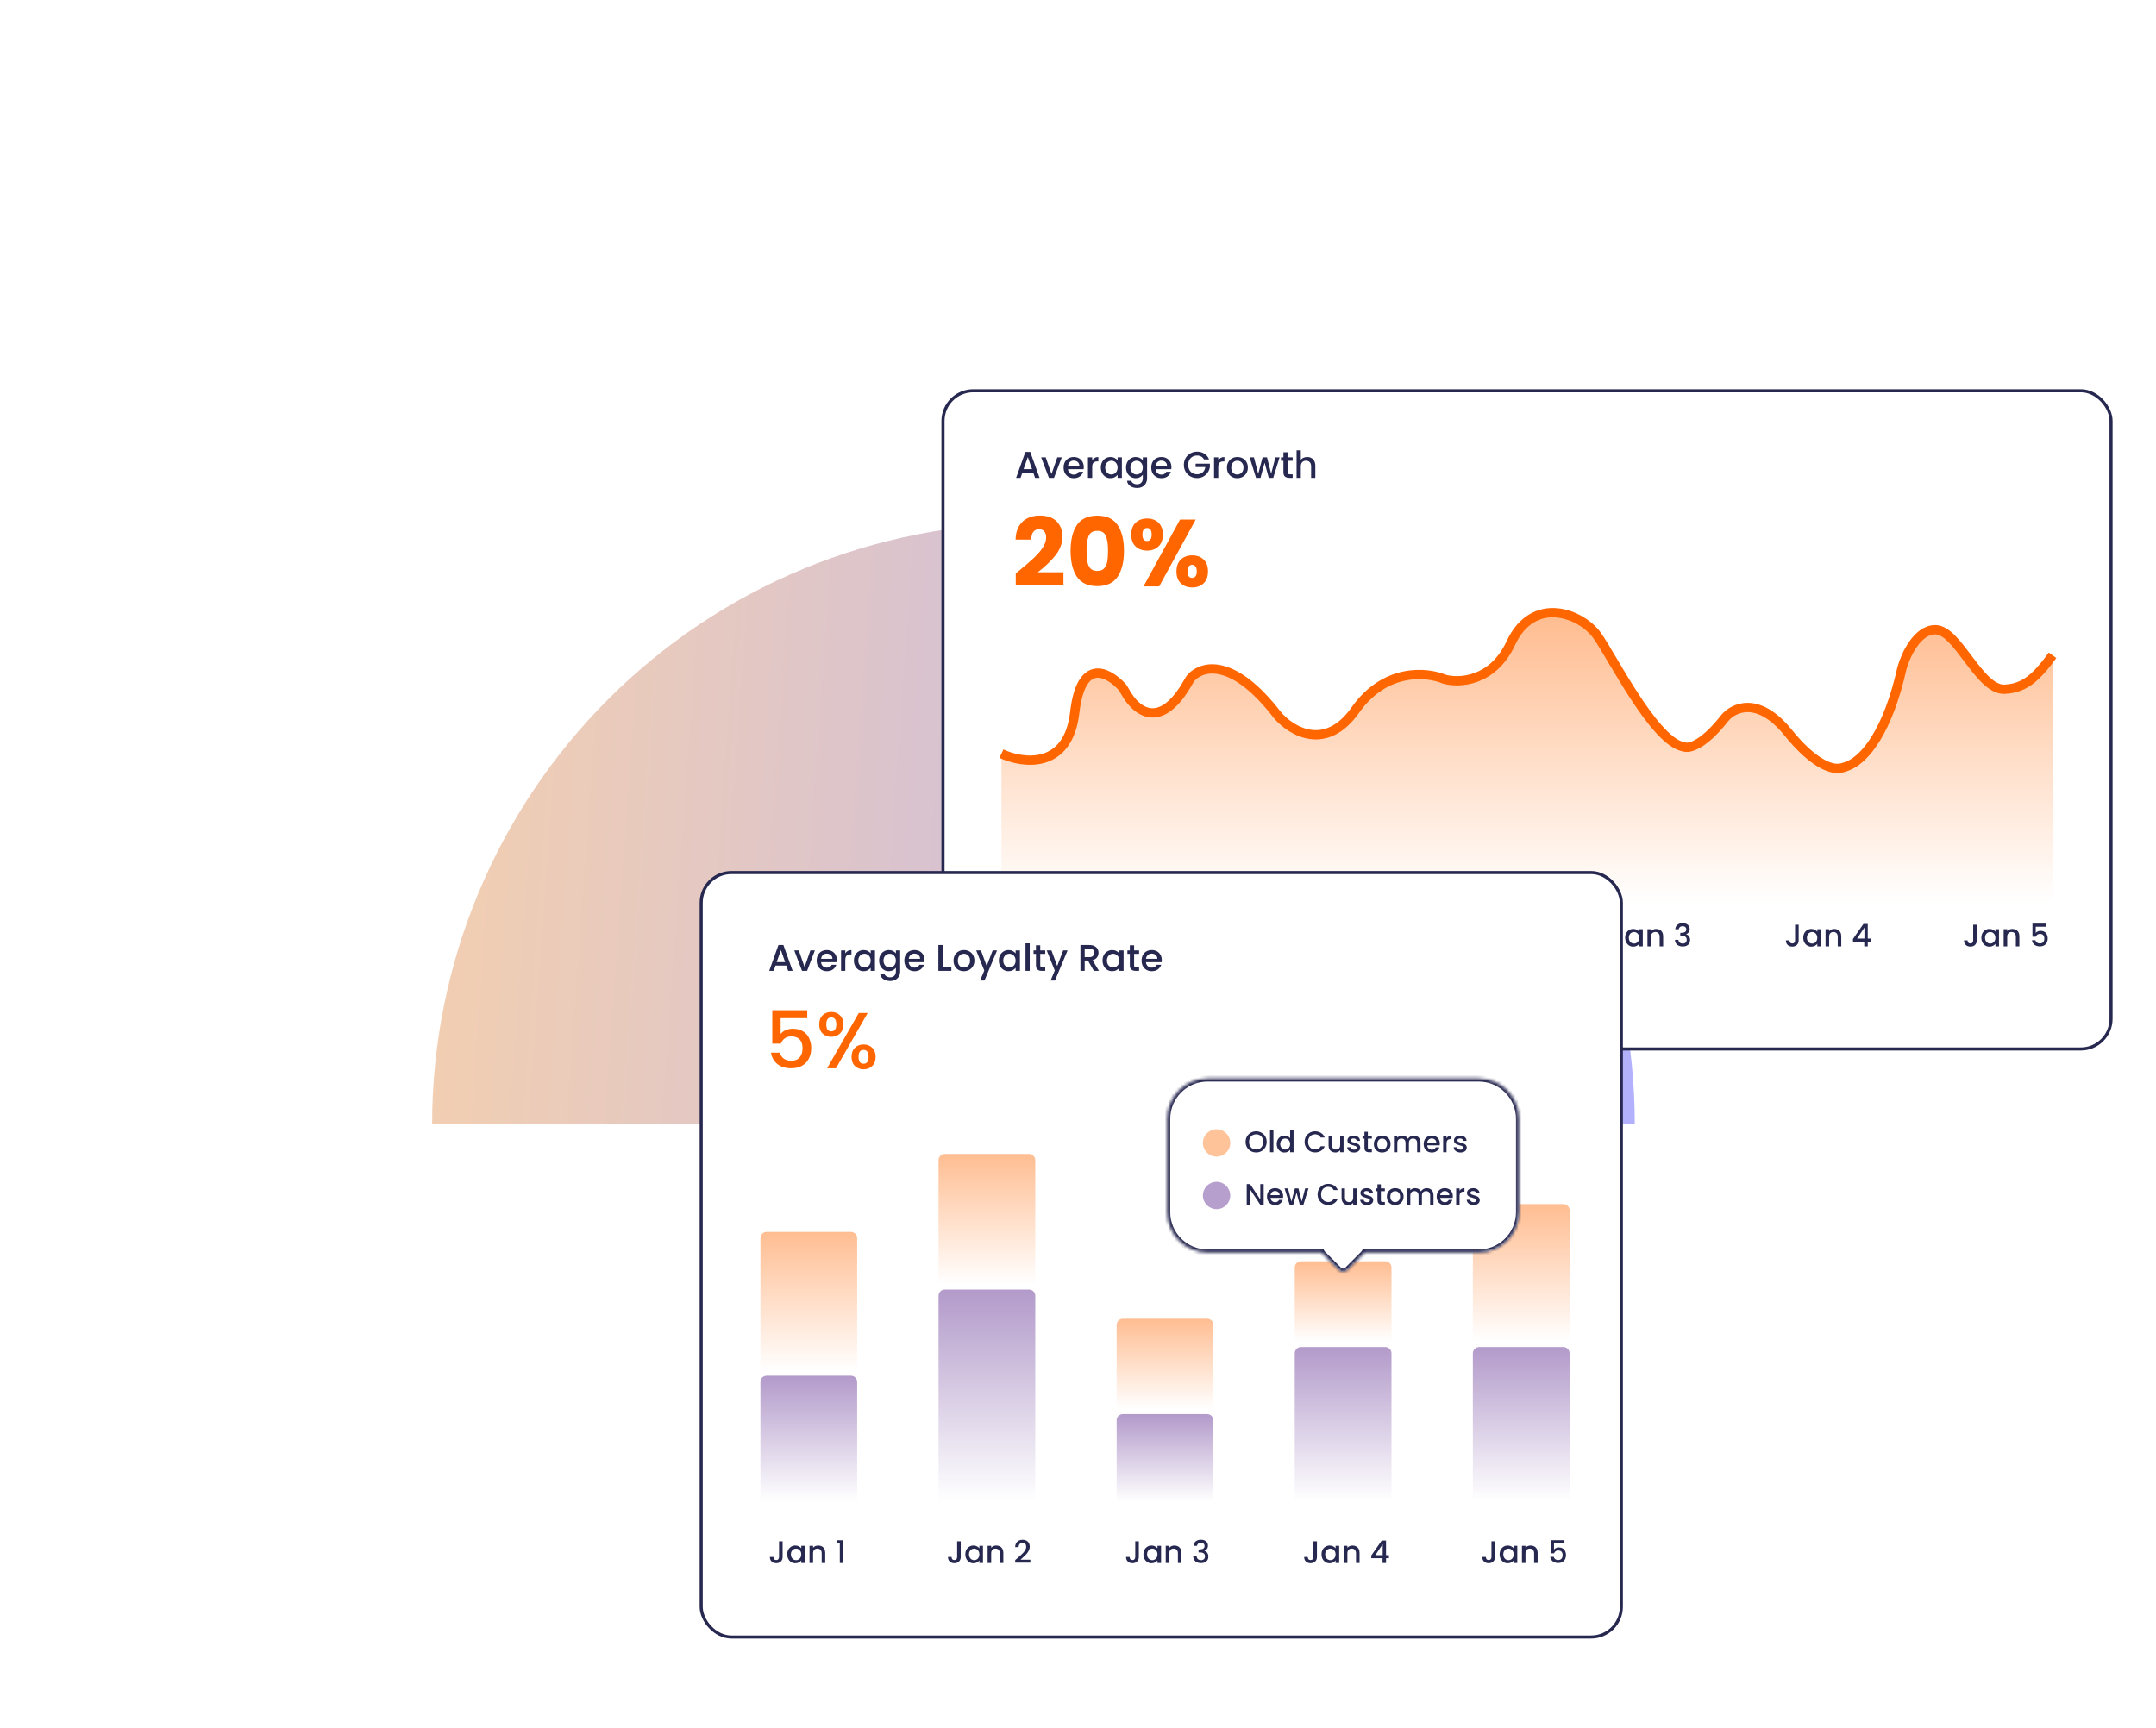 <?xml version="1.0" encoding="UTF-8"?> <svg xmlns="http://www.w3.org/2000/svg" width="695" height="557" viewBox="0 0 695 557" fill="none"><g filter="url(#filter0_f_286_463)"><path d="M526.979 362.485C526.979 337.03 521.965 311.823 512.224 288.305C502.482 264.787 488.204 243.418 470.204 225.418C452.204 207.418 430.835 193.14 407.317 183.398C383.799 173.657 358.593 168.643 333.137 168.643C307.681 168.643 282.475 173.657 258.957 183.398C235.439 193.14 214.069 207.418 196.07 225.418C178.07 243.418 163.791 264.787 154.05 288.305C144.308 311.823 139.294 337.03 139.294 362.485L333.137 362.485H526.979Z" fill="url(#paint0_linear_286_463)"></path></g><rect x="303.975" y="125.982" width="376.533" height="212.213" rx="9.742" fill="white" stroke="#272850"></rect><path d="M346.447 229.694C344.321 248.123 329.81 246.233 322.82 242.984V267.278V301.614H661.663V211.269C656.486 218.312 652.744 221.897 646.207 222.212C638.036 222.606 631.145 203.016 623.86 203.016C618.033 203.016 614.279 211.219 613.13 215.321C607.617 240.05 598.274 246.889 594.291 247.217C592.367 248.529 586.097 248.162 576.411 236.191C566.724 224.221 558.724 228.119 555.934 231.564C549.083 240.306 544.482 241.376 543.038 240.818C533.686 239.735 520.101 212.466 514.982 205.083C509.863 197.7 494.309 191.695 487.024 207.347C481.196 219.869 470.289 220.309 465.563 218.964C460.018 216.601 446.524 215.282 436.916 228.907C427.308 242.531 416.178 235.699 411.813 230.58C396.929 211.207 386.776 214.764 383.56 218.964C373.794 237.077 365.249 228.546 362.198 222.016C357.833 216.897 348.573 211.266 346.447 229.694Z" fill="url(#paint1_linear_286_463)"></path><path d="M322.82 242.984C329.81 246.233 344.321 248.123 346.447 229.694C348.449 212.347 356.771 216.319 361.381 221.114C361.941 221.697 362.36 222.391 362.747 223.1C366.143 229.319 374.121 235.917 383.208 219.607C383.44 219.19 383.696 218.768 384.021 218.419C387.673 214.496 397.579 212.054 411.813 230.58C416.178 235.699 427.308 242.531 436.916 228.907C446.524 215.282 460.018 216.601 465.563 218.964C470.289 220.309 481.196 219.869 487.024 207.347C494.309 191.695 509.863 197.7 514.982 205.083C519.901 212.178 532.639 237.637 541.925 240.574C542.651 240.804 543.413 240.997 544.17 240.921C546.277 240.71 550.361 238.675 555.934 231.564C558.724 228.119 566.724 224.221 576.411 236.191C583.646 245.132 588.974 247.6 592.01 247.73C593.567 247.796 595.152 247.212 596.551 246.526C601.138 244.273 608.491 236.133 613.13 215.321C614.279 211.219 618.032 203.016 623.86 203.016C631.145 203.016 638.036 222.606 646.207 222.212C652.744 221.897 656.486 218.312 661.663 211.269" stroke="#FF6600" stroke-width="3"></path><path d="M579.81 298.133V303.165C579.81 303.788 579.619 304.28 579.238 304.642C578.863 305.003 578.367 305.184 577.751 305.184C577.135 305.184 576.636 305.003 576.254 304.642C575.879 304.28 575.692 303.788 575.692 303.165H576.847C576.854 303.473 576.931 303.718 577.078 303.898C577.232 304.079 577.456 304.17 577.751 304.17C578.046 304.17 578.27 304.079 578.424 303.898C578.578 303.711 578.655 303.466 578.655 303.165V298.133H579.81ZM581.291 302.321C581.291 301.766 581.405 301.273 581.633 300.845C581.867 300.416 582.182 300.085 582.577 299.851C582.979 299.609 583.421 299.489 583.903 299.489C584.338 299.489 584.716 299.576 585.038 299.75C585.366 299.917 585.627 300.128 585.821 300.383V299.579H586.976V305.114H585.821V304.29C585.627 304.551 585.363 304.769 585.028 304.943C584.693 305.117 584.311 305.204 583.883 305.204C583.407 305.204 582.972 305.084 582.577 304.843C582.182 304.595 581.867 304.253 581.633 303.818C581.405 303.376 581.291 302.877 581.291 302.321ZM585.821 302.342C585.821 301.96 585.741 301.628 585.58 301.347C585.426 301.066 585.222 300.852 584.967 300.704C584.713 300.557 584.438 300.483 584.144 300.483C583.849 300.483 583.575 300.557 583.32 300.704C583.066 300.845 582.858 301.056 582.697 301.337C582.543 301.612 582.466 301.94 582.466 302.321C582.466 302.703 582.543 303.038 582.697 303.326C582.858 303.614 583.066 303.835 583.32 303.989C583.581 304.136 583.856 304.21 584.144 304.21C584.438 304.21 584.713 304.136 584.967 303.989C585.222 303.841 585.426 303.627 585.58 303.346C585.741 303.058 585.821 302.723 585.821 302.342ZM591.273 299.489C591.708 299.489 592.096 299.579 592.438 299.76C592.786 299.941 593.057 300.209 593.251 300.564C593.446 300.919 593.543 301.347 593.543 301.849V305.114H592.408V302.02C592.408 301.525 592.284 301.146 592.036 300.885C591.788 300.617 591.45 300.483 591.022 300.483C590.593 300.483 590.251 300.617 589.997 300.885C589.749 301.146 589.625 301.525 589.625 302.02V305.114H588.48V299.579H589.625V300.212C589.813 299.984 590.051 299.807 590.338 299.68C590.633 299.553 590.945 299.489 591.273 299.489ZM597.321 303.587V302.723L600.696 297.882H602.082V302.593H603.016V303.587H602.082V305.114H600.957V303.587H597.321ZM601.007 299.047L598.637 302.593H601.007V299.047Z" fill="#272850"></path><path d="M522.397 298.133V303.165C522.397 303.788 522.206 304.28 521.825 304.642C521.45 305.003 520.954 305.184 520.338 305.184C519.722 305.184 519.223 305.003 518.841 304.642C518.466 304.28 518.279 303.788 518.279 303.165H519.434C519.441 303.473 519.518 303.718 519.665 303.898C519.819 304.079 520.043 304.17 520.338 304.17C520.633 304.17 520.857 304.079 521.011 303.898C521.165 303.711 521.242 303.466 521.242 303.165V298.133H522.397ZM523.878 302.321C523.878 301.766 523.992 301.273 524.22 300.845C524.454 300.416 524.769 300.085 525.164 299.851C525.566 299.609 526.008 299.489 526.49 299.489C526.925 299.489 527.303 299.576 527.625 299.75C527.953 299.917 528.214 300.128 528.408 300.383V299.579H529.563V305.114H528.408V304.29C528.214 304.551 527.949 304.769 527.615 304.943C527.28 305.117 526.898 305.204 526.47 305.204C525.994 305.204 525.559 305.084 525.164 304.843C524.769 304.595 524.454 304.253 524.22 303.818C523.992 303.376 523.878 302.877 523.878 302.321ZM528.408 302.342C528.408 301.96 528.328 301.628 528.167 301.347C528.013 301.066 527.809 300.852 527.554 300.704C527.3 300.557 527.025 300.483 526.731 300.483C526.436 300.483 526.162 300.557 525.907 300.704C525.653 300.845 525.445 301.056 525.284 301.337C525.13 301.612 525.053 301.94 525.053 302.321C525.053 302.703 525.13 303.038 525.284 303.326C525.445 303.614 525.653 303.835 525.907 303.989C526.168 304.136 526.443 304.21 526.731 304.21C527.025 304.21 527.3 304.136 527.554 303.989C527.809 303.841 528.013 303.627 528.167 303.346C528.328 303.058 528.408 302.723 528.408 302.342ZM533.86 299.489C534.295 299.489 534.683 299.579 535.025 299.76C535.373 299.941 535.644 300.209 535.838 300.564C536.032 300.919 536.13 301.347 536.13 301.849V305.114H534.995V302.02C534.995 301.525 534.871 301.146 534.623 300.885C534.375 300.617 534.037 300.483 533.608 300.483C533.18 300.483 532.838 300.617 532.584 300.885C532.336 301.146 532.212 301.525 532.212 302.02V305.114H531.067V299.579H532.212V300.212C532.4 299.984 532.637 299.807 532.925 299.68C533.22 299.553 533.531 299.489 533.86 299.489ZM540.029 299.599C540.069 298.977 540.306 298.491 540.742 298.143C541.184 297.795 541.746 297.621 542.429 297.621C542.898 297.621 543.303 297.704 543.645 297.872C543.986 298.039 544.244 298.267 544.418 298.555C544.592 298.843 544.679 299.168 544.679 299.529C544.679 299.944 544.569 300.299 544.348 300.594C544.127 300.888 543.862 301.086 543.554 301.186V301.227C543.949 301.347 544.257 301.568 544.478 301.89C544.699 302.204 544.81 302.609 544.81 303.105C544.81 303.5 544.719 303.852 544.538 304.16C544.358 304.468 544.09 304.712 543.735 304.893C543.38 305.067 542.955 305.154 542.459 305.154C541.736 305.154 541.14 304.97 540.671 304.602C540.209 304.227 539.962 303.691 539.928 302.994H541.033C541.06 303.349 541.197 303.641 541.445 303.868C541.693 304.089 542.027 304.2 542.449 304.2C542.858 304.2 543.172 304.089 543.393 303.868C543.614 303.641 543.725 303.349 543.725 302.994C543.725 302.526 543.574 302.194 543.273 302C542.978 301.799 542.523 301.699 541.907 301.699H541.646V300.755H541.917C542.459 300.748 542.871 300.657 543.152 300.483C543.44 300.309 543.584 300.035 543.584 299.66C543.584 299.338 543.48 299.084 543.273 298.896C543.065 298.702 542.771 298.605 542.389 298.605C542.014 298.605 541.723 298.702 541.515 298.896C541.308 299.084 541.184 299.318 541.143 299.599H540.029Z" fill="#272850"></path><path d="M637.223 298.133V303.165C637.223 303.788 637.032 304.28 636.651 304.642C636.276 305.003 635.78 305.184 635.164 305.184C634.548 305.184 634.049 305.003 633.668 304.642C633.293 304.28 633.105 303.788 633.105 303.165H634.26C634.267 303.473 634.344 303.718 634.491 303.898C634.645 304.079 634.869 304.17 635.164 304.17C635.459 304.17 635.683 304.079 635.837 303.898C635.991 303.711 636.068 303.466 636.068 303.165V298.133H637.223ZM638.704 302.321C638.704 301.766 638.818 301.273 639.046 300.845C639.28 300.416 639.595 300.085 639.99 299.851C640.392 299.609 640.834 299.489 641.316 299.489C641.751 299.489 642.129 299.576 642.451 299.75C642.779 299.917 643.04 300.128 643.234 300.383V299.579H644.389V305.114H643.234V304.29C643.04 304.551 642.776 304.769 642.441 304.943C642.106 305.117 641.724 305.204 641.296 305.204C640.82 305.204 640.385 305.084 639.99 304.843C639.595 304.595 639.28 304.253 639.046 303.818C638.818 303.376 638.704 302.877 638.704 302.321ZM643.234 302.342C643.234 301.96 643.154 301.628 642.993 301.347C642.839 301.066 642.635 300.852 642.381 300.704C642.126 300.557 641.852 300.483 641.557 300.483C641.262 300.483 640.988 300.557 640.733 300.704C640.479 300.845 640.271 301.056 640.11 301.337C639.956 301.612 639.879 301.94 639.879 302.321C639.879 302.703 639.956 303.038 640.11 303.326C640.271 303.614 640.479 303.835 640.733 303.989C640.994 304.136 641.269 304.21 641.557 304.21C641.852 304.21 642.126 304.136 642.381 303.989C642.635 303.841 642.839 303.627 642.993 303.346C643.154 303.058 643.234 302.723 643.234 302.342ZM648.686 299.489C649.121 299.489 649.509 299.579 649.851 299.76C650.199 299.941 650.47 300.209 650.664 300.564C650.859 300.919 650.956 301.347 650.956 301.849V305.114H649.821V302.02C649.821 301.525 649.697 301.146 649.449 300.885C649.201 300.617 648.863 300.483 648.435 300.483C648.006 300.483 647.665 300.617 647.41 300.885C647.162 301.146 647.038 301.525 647.038 302.02V305.114H645.893V299.579H647.038V300.212C647.226 299.984 647.464 299.807 647.752 299.68C648.046 299.553 648.358 299.489 648.686 299.489ZM659.596 298.776H656.231V300.775C656.371 300.587 656.579 300.43 656.854 300.303C657.135 300.175 657.433 300.112 657.748 300.112C658.31 300.112 658.765 300.232 659.114 300.473C659.468 300.714 659.72 301.019 659.867 301.387C660.021 301.756 660.098 302.144 660.098 302.552C660.098 303.048 660.001 303.49 659.807 303.878C659.619 304.26 659.335 304.561 658.953 304.782C658.578 305.003 658.116 305.114 657.567 305.114C656.837 305.114 656.251 304.933 655.809 304.571C655.367 304.21 655.102 303.731 655.015 303.135H656.13C656.204 303.45 656.368 303.701 656.623 303.888C656.877 304.069 657.195 304.16 657.577 304.16C658.052 304.16 658.407 304.016 658.641 303.728C658.883 303.44 659.003 303.058 659.003 302.583C659.003 302.1 658.883 301.732 658.641 301.478C658.4 301.217 658.045 301.086 657.577 301.086C657.249 301.086 656.971 301.17 656.743 301.337C656.522 301.498 656.361 301.719 656.261 302H655.176V297.771H659.596V298.776Z" fill="#272850"></path><rect x="226.032" y="281.315" width="296.616" height="246.469" rx="9.742" fill="white" stroke="#272850"></rect><path d="M245.132 445.525C245.132 444.421 246.028 443.525 247.132 443.525H274.316C275.42 443.525 276.316 444.421 276.316 445.525V484.099H245.132V445.525Z" fill="url(#paint2_linear_286_463)"></path><path d="M302.545 417.766C302.545 416.662 303.441 415.766 304.545 415.766H331.729C332.834 415.766 333.729 416.662 333.729 417.766V484.099H302.545V417.766Z" fill="url(#paint3_linear_286_463)"></path><path d="M359.958 457.91C359.958 456.805 360.853 455.91 361.958 455.91H389.141C390.246 455.91 391.141 456.805 391.141 457.91V484.099H359.958V457.91Z" fill="url(#paint4_linear_286_463)"></path><path d="M417.37 436.291C417.37 435.186 418.265 434.291 419.37 434.291H446.553C447.658 434.291 448.553 435.186 448.553 436.291V484.099H417.37V436.291Z" fill="url(#paint5_linear_286_463)"></path><path d="M474.782 436.291C474.782 435.186 475.677 434.291 476.782 434.291H503.965C505.07 434.291 505.965 435.186 505.965 436.291V484.099H474.782V436.291Z" fill="url(#paint6_linear_286_463)"></path><path d="M245.132 399.174C245.132 398.07 246.028 397.174 247.132 397.174H274.316C275.42 397.174 276.316 398.07 276.316 399.174V442.084H245.132V399.174Z" fill="url(#paint7_linear_286_463)"></path><path d="M302.545 374.04C302.545 372.935 303.441 372.04 304.545 372.04H331.729C332.834 372.04 333.729 372.935 333.729 374.04V414.036H302.545V374.04Z" fill="url(#paint8_linear_286_463)"></path><path d="M359.958 427.153C359.958 426.048 360.853 425.153 361.958 425.153H389.141C390.246 425.153 391.141 426.048 391.141 427.153V454.277H359.958V427.153Z" fill="url(#paint9_linear_286_463)"></path><path d="M417.37 408.634C417.37 407.529 418.265 406.634 419.37 406.634H446.553C447.658 406.634 448.553 407.529 448.553 408.634V432.48H417.37V408.634Z" fill="url(#paint10_linear_286_463)"></path><path d="M474.782 390.19C474.782 389.086 475.677 388.19 476.782 388.19H503.965C505.07 388.19 505.965 389.086 505.965 390.19V432.48H474.782V390.19Z" fill="url(#paint11_linear_286_463)"></path><path d="M252.284 496.918V501.95C252.284 502.573 252.093 503.065 251.712 503.427C251.337 503.788 250.841 503.969 250.225 503.969C249.609 503.969 249.11 503.788 248.729 503.427C248.354 503.065 248.166 502.573 248.166 501.95H249.321C249.328 502.258 249.405 502.503 249.552 502.684C249.706 502.864 249.931 502.955 250.225 502.955C250.52 502.955 250.744 502.864 250.898 502.684C251.052 502.496 251.129 502.252 251.129 501.95V496.918H252.284ZM253.765 501.107C253.765 500.551 253.879 500.059 254.107 499.63C254.341 499.202 254.656 498.87 255.051 498.636C255.453 498.395 255.895 498.274 256.377 498.274C256.812 498.274 257.19 498.361 257.512 498.535C257.84 498.703 258.101 498.914 258.295 499.168V498.364H259.45V503.899H258.295V503.075C258.101 503.336 257.837 503.554 257.502 503.728C257.167 503.902 256.785 503.989 256.357 503.989C255.881 503.989 255.446 503.869 255.051 503.628C254.656 503.38 254.341 503.038 254.107 502.603C253.879 502.161 253.765 501.662 253.765 501.107ZM258.295 501.127C258.295 500.745 258.215 500.414 258.054 500.132C257.9 499.851 257.696 499.637 257.442 499.489C257.187 499.342 256.913 499.268 256.618 499.268C256.323 499.268 256.049 499.342 255.794 499.489C255.54 499.63 255.332 499.841 255.172 500.122C255.018 500.397 254.941 500.725 254.941 501.107C254.941 501.488 255.018 501.823 255.172 502.111C255.332 502.399 255.54 502.62 255.794 502.774C256.055 502.921 256.33 502.995 256.618 502.995C256.913 502.995 257.187 502.921 257.442 502.774C257.696 502.627 257.9 502.412 258.054 502.131C258.215 501.843 258.295 501.508 258.295 501.127ZM263.747 498.274C264.182 498.274 264.57 498.364 264.912 498.545C265.26 498.726 265.531 498.994 265.725 499.349C265.92 499.704 266.017 500.132 266.017 500.635V503.899H264.882V500.805C264.882 500.31 264.758 499.931 264.51 499.67C264.262 499.402 263.924 499.268 263.496 499.268C263.067 499.268 262.726 499.402 262.471 499.67C262.223 499.931 262.099 500.31 262.099 500.805V503.899H260.954V498.364H262.099V498.997C262.287 498.77 262.525 498.592 262.813 498.465C263.107 498.338 263.419 498.274 263.747 498.274ZM269.785 497.621V496.577H271.874V503.899H270.719V497.621H269.785Z" fill="#272850"></path><path d="M309.697 496.918V501.95C309.697 502.573 309.506 503.065 309.125 503.427C308.75 503.788 308.254 503.969 307.638 503.969C307.022 503.969 306.523 503.788 306.142 503.427C305.767 503.065 305.579 502.573 305.579 501.95H306.734C306.741 502.258 306.818 502.503 306.965 502.684C307.119 502.864 307.344 502.955 307.638 502.955C307.933 502.955 308.157 502.864 308.311 502.684C308.465 502.496 308.542 502.252 308.542 501.95V496.918H309.697ZM311.178 501.107C311.178 500.551 311.292 500.059 311.52 499.63C311.754 499.202 312.069 498.87 312.464 498.636C312.866 498.395 313.308 498.274 313.79 498.274C314.225 498.274 314.604 498.361 314.925 498.535C315.253 498.703 315.514 498.914 315.708 499.168V498.364H316.864V503.899H315.708V503.075C315.514 503.336 315.25 503.554 314.915 503.728C314.58 503.902 314.198 503.989 313.77 503.989C313.294 503.989 312.859 503.869 312.464 503.628C312.069 503.38 311.754 503.038 311.52 502.603C311.292 502.161 311.178 501.662 311.178 501.107ZM315.708 501.127C315.708 500.745 315.628 500.414 315.467 500.132C315.313 499.851 315.109 499.637 314.855 499.489C314.6 499.342 314.326 499.268 314.031 499.268C313.736 499.268 313.462 499.342 313.207 499.489C312.953 499.63 312.745 499.841 312.585 500.122C312.431 500.397 312.354 500.725 312.354 501.107C312.354 501.488 312.431 501.823 312.585 502.111C312.745 502.399 312.953 502.62 313.207 502.774C313.469 502.921 313.743 502.995 314.031 502.995C314.326 502.995 314.6 502.921 314.855 502.774C315.109 502.627 315.313 502.412 315.467 502.131C315.628 501.843 315.708 501.508 315.708 501.127ZM321.16 498.274C321.595 498.274 321.983 498.364 322.325 498.545C322.673 498.726 322.944 498.994 323.139 499.349C323.333 499.704 323.43 500.132 323.43 500.635V503.899H322.295V500.805C322.295 500.31 322.171 499.931 321.923 499.67C321.675 499.402 321.337 499.268 320.909 499.268C320.48 499.268 320.139 499.402 319.884 499.67C319.636 499.931 319.513 500.31 319.513 500.805V503.899H318.367V498.364H319.513V498.997C319.7 498.77 319.938 498.592 320.226 498.465C320.52 498.338 320.832 498.274 321.16 498.274ZM327.982 502.342C328.625 501.786 329.13 501.331 329.498 500.976C329.873 500.614 330.185 500.239 330.433 499.851C330.68 499.463 330.804 499.074 330.804 498.686C330.804 498.284 330.707 497.969 330.513 497.742C330.325 497.514 330.027 497.4 329.619 497.4C329.224 497.4 328.916 497.527 328.695 497.782C328.481 498.03 328.367 498.364 328.353 498.786H327.248C327.269 498.023 327.496 497.44 327.932 497.039C328.373 496.63 328.933 496.426 329.609 496.426C330.339 496.426 330.908 496.627 331.316 497.029C331.732 497.43 331.939 497.966 331.939 498.636C331.939 499.118 331.815 499.583 331.568 500.032C331.327 500.474 331.035 500.872 330.694 501.227C330.359 501.575 329.93 501.98 329.408 502.442L328.956 502.844H332.14V503.798H327.259V502.965L327.982 502.342Z" fill="#272850"></path><path d="M367.11 496.918V501.95C367.11 502.573 366.92 503.065 366.538 503.427C366.163 503.788 365.667 503.969 365.051 503.969C364.435 503.969 363.936 503.788 363.555 503.427C363.18 503.065 362.992 502.573 362.992 501.95H364.147C364.154 502.258 364.231 502.503 364.378 502.684C364.532 502.864 364.757 502.955 365.051 502.955C365.346 502.955 365.57 502.864 365.724 502.684C365.878 502.496 365.955 502.252 365.955 501.95V496.918H367.11ZM368.591 501.107C368.591 500.551 368.705 500.059 368.933 499.63C369.167 499.202 369.482 498.87 369.877 498.636C370.279 498.395 370.721 498.274 371.203 498.274C371.638 498.274 372.017 498.361 372.338 498.535C372.666 498.703 372.927 498.914 373.121 499.168V498.364H374.277V503.899H373.121V503.075C372.927 503.336 372.663 503.554 372.328 503.728C371.993 503.902 371.611 503.989 371.183 503.989C370.708 503.989 370.272 503.869 369.877 503.628C369.482 503.38 369.167 503.038 368.933 502.603C368.705 502.161 368.591 501.662 368.591 501.107ZM373.121 501.127C373.121 500.745 373.041 500.414 372.88 500.132C372.726 499.851 372.522 499.637 372.268 499.489C372.013 499.342 371.739 499.268 371.444 499.268C371.149 499.268 370.875 499.342 370.62 499.489C370.366 499.63 370.158 499.841 369.998 500.122C369.844 500.397 369.767 500.725 369.767 501.107C369.767 501.488 369.844 501.823 369.998 502.111C370.158 502.399 370.366 502.62 370.62 502.774C370.882 502.921 371.156 502.995 371.444 502.995C371.739 502.995 372.013 502.921 372.268 502.774C372.522 502.627 372.726 502.412 372.88 502.131C373.041 501.843 373.121 501.508 373.121 501.127ZM378.573 498.274C379.008 498.274 379.397 498.364 379.738 498.545C380.086 498.726 380.357 498.994 380.552 499.349C380.746 499.704 380.843 500.132 380.843 500.635V503.899H379.708V500.805C379.708 500.31 379.584 499.931 379.336 499.67C379.089 499.402 378.75 499.268 378.322 499.268C377.893 499.268 377.552 499.402 377.297 499.67C377.05 499.931 376.926 500.31 376.926 500.805V503.899H375.781V498.364H376.926V498.997C377.113 498.77 377.351 498.592 377.639 498.465C377.933 498.338 378.245 498.274 378.573 498.274ZM384.742 498.385C384.782 497.762 385.02 497.276 385.455 496.928C385.897 496.58 386.46 496.406 387.143 496.406C387.611 496.406 388.016 496.49 388.358 496.657C388.699 496.824 388.957 497.052 389.131 497.34C389.305 497.628 389.392 497.953 389.392 498.314C389.392 498.729 389.282 499.084 389.061 499.379C388.84 499.674 388.576 499.871 388.268 499.972V500.012C388.663 500.132 388.971 500.353 389.192 500.675C389.413 500.989 389.523 501.395 389.523 501.89C389.523 502.285 389.433 502.637 389.252 502.945C389.071 503.253 388.803 503.497 388.448 503.678C388.093 503.852 387.668 503.939 387.173 503.939C386.449 503.939 385.854 503.755 385.385 503.387C384.923 503.012 384.675 502.476 384.641 501.78H385.746C385.773 502.134 385.91 502.426 386.158 502.653C386.406 502.874 386.741 502.985 387.163 502.985C387.571 502.985 387.886 502.874 388.107 502.653C388.328 502.426 388.438 502.134 388.438 501.78C388.438 501.311 388.288 500.979 387.986 500.785C387.692 500.584 387.236 500.484 386.62 500.484H386.359V499.54H386.63C387.173 499.533 387.584 499.443 387.866 499.268C388.154 499.094 388.298 498.82 388.298 498.445C388.298 498.123 388.194 497.869 387.986 497.681C387.779 497.487 387.484 497.39 387.102 497.39C386.727 497.39 386.436 497.487 386.229 497.681C386.021 497.869 385.897 498.103 385.857 498.385H384.742Z" fill="#272850"></path><path d="M424.524 496.918V501.95C424.524 502.573 424.333 503.065 423.951 503.427C423.576 503.788 423.08 503.969 422.464 503.969C421.848 503.969 421.349 503.788 420.968 503.427C420.593 503.065 420.405 502.573 420.405 501.95H421.56C421.567 502.258 421.644 502.503 421.791 502.684C421.945 502.864 422.17 502.955 422.464 502.955C422.759 502.955 422.983 502.864 423.137 502.684C423.291 502.496 423.368 502.252 423.368 501.95V496.918H424.524ZM426.005 501.107C426.005 500.551 426.118 500.059 426.346 499.63C426.58 499.202 426.895 498.87 427.29 498.636C427.692 498.395 428.134 498.274 428.616 498.274C429.051 498.274 429.43 498.361 429.751 498.535C430.079 498.703 430.34 498.914 430.535 499.168V498.364H431.69V503.899H430.535V503.075C430.34 503.336 430.076 503.554 429.741 503.728C429.406 503.902 429.025 503.989 428.596 503.989C428.121 503.989 427.685 503.869 427.29 503.628C426.895 503.38 426.58 503.038 426.346 502.603C426.118 502.161 426.005 501.662 426.005 501.107ZM430.535 501.127C430.535 500.745 430.454 500.414 430.294 500.132C430.14 499.851 429.935 499.637 429.681 499.489C429.426 499.342 429.152 499.268 428.857 499.268C428.563 499.268 428.288 499.342 428.034 499.489C427.779 499.63 427.572 499.841 427.411 500.122C427.257 500.397 427.18 500.725 427.18 501.107C427.18 501.488 427.257 501.823 427.411 502.111C427.572 502.399 427.779 502.62 428.034 502.774C428.295 502.921 428.569 502.995 428.857 502.995C429.152 502.995 429.426 502.921 429.681 502.774C429.935 502.627 430.14 502.412 430.294 502.131C430.454 501.843 430.535 501.508 430.535 501.127ZM435.986 498.274C436.421 498.274 436.81 498.364 437.151 498.545C437.499 498.726 437.771 498.994 437.965 499.349C438.159 499.704 438.256 500.132 438.256 500.635V503.899H437.121V500.805C437.121 500.31 436.997 499.931 436.749 499.67C436.502 499.402 436.163 499.268 435.735 499.268C435.306 499.268 434.965 499.402 434.71 499.67C434.463 499.931 434.339 500.31 434.339 500.805V503.899H433.194V498.364H434.339V498.997C434.526 498.77 434.764 498.592 435.052 498.465C435.347 498.338 435.658 498.274 435.986 498.274ZM442.034 502.372V501.508L445.409 496.667H446.796V501.378H447.73V502.372H446.796V503.899H445.671V502.372H442.034ZM445.721 497.832L443.35 501.378H445.721V497.832Z" fill="#272850"></path><path d="M481.937 496.918V501.95C481.937 502.573 481.746 503.065 481.364 503.427C480.989 503.788 480.494 503.969 479.878 503.969C479.261 503.969 478.763 503.788 478.381 503.427C478.006 503.065 477.818 502.573 477.818 501.95H478.974C478.98 502.258 479.057 502.503 479.205 502.684C479.359 502.864 479.583 502.955 479.878 502.955C480.172 502.955 480.396 502.864 480.55 502.684C480.704 502.496 480.781 502.252 480.781 501.95V496.918H481.937ZM483.418 501.107C483.418 500.551 483.532 500.059 483.759 499.63C483.994 499.202 484.308 498.87 484.703 498.636C485.105 498.395 485.547 498.274 486.029 498.274C486.464 498.274 486.843 498.361 487.164 498.535C487.492 498.703 487.753 498.914 487.948 499.168V498.364H489.103V503.899H487.948V503.075C487.753 503.336 487.489 503.554 487.154 503.728C486.819 503.902 486.438 503.989 486.009 503.989C485.534 503.989 485.098 503.869 484.703 503.628C484.308 503.38 483.994 503.038 483.759 502.603C483.532 502.161 483.418 501.662 483.418 501.107ZM487.948 501.127C487.948 500.745 487.867 500.414 487.707 500.132C487.553 499.851 487.348 499.637 487.094 499.489C486.839 499.342 486.565 499.268 486.27 499.268C485.976 499.268 485.701 499.342 485.447 499.489C485.192 499.63 484.985 499.841 484.824 500.122C484.67 500.397 484.593 500.725 484.593 501.107C484.593 501.488 484.67 501.823 484.824 502.111C484.985 502.399 485.192 502.62 485.447 502.774C485.708 502.921 485.982 502.995 486.27 502.995C486.565 502.995 486.839 502.921 487.094 502.774C487.348 502.627 487.553 502.412 487.707 502.131C487.867 501.843 487.948 501.508 487.948 501.127ZM493.399 498.274C493.834 498.274 494.223 498.364 494.564 498.545C494.912 498.726 495.184 498.994 495.378 499.349C495.572 499.704 495.669 500.132 495.669 500.635V503.899H494.534V500.805C494.534 500.31 494.41 499.931 494.162 499.67C493.915 499.402 493.577 499.268 493.148 499.268C492.719 499.268 492.378 499.402 492.123 499.67C491.876 499.931 491.752 500.31 491.752 500.805V503.899H490.607V498.364H491.752V498.997C491.939 498.77 492.177 498.592 492.465 498.465C492.76 498.338 493.071 498.274 493.399 498.274ZM504.309 497.561H500.944V499.56C501.085 499.372 501.292 499.215 501.567 499.088C501.848 498.96 502.146 498.897 502.461 498.897C503.023 498.897 503.479 499.017 503.827 499.258C504.182 499.5 504.433 499.804 504.58 500.172C504.734 500.541 504.811 500.929 504.811 501.338C504.811 501.833 504.714 502.275 504.52 502.663C504.332 503.045 504.048 503.346 503.666 503.567C503.291 503.788 502.829 503.899 502.28 503.899C501.55 503.899 500.964 503.718 500.522 503.357C500.08 502.995 499.816 502.516 499.729 501.92H500.844C500.917 502.235 501.081 502.486 501.336 502.674C501.59 502.854 501.908 502.945 502.29 502.945C502.766 502.945 503.12 502.801 503.355 502.513C503.596 502.225 503.716 501.843 503.716 501.368C503.716 500.886 503.596 500.517 503.355 500.263C503.114 500.002 502.759 499.871 502.29 499.871C501.962 499.871 501.684 499.955 501.456 500.122C501.235 500.283 501.075 500.504 500.974 500.785H499.89V496.557H504.309V497.561Z" fill="#272850"></path><path d="M333.065 152.359H329.575L328.976 154.062H327.549L330.535 145.716H332.117L335.103 154.062H333.664L333.065 152.359ZM332.681 151.244L331.326 147.371L329.959 151.244H332.681ZM338.955 152.839L340.826 147.455H342.277L339.759 154.062H338.128L335.622 147.455H337.085L338.955 152.839ZM349.366 150.596C349.366 150.844 349.35 151.068 349.318 151.268H344.27C344.309 151.795 344.505 152.219 344.857 152.539C345.209 152.859 345.64 153.019 346.152 153.019C346.888 153.019 347.407 152.711 347.711 152.095H349.186C348.986 152.703 348.622 153.202 348.095 153.594C347.575 153.978 346.928 154.17 346.152 154.17C345.521 154.17 344.953 154.03 344.449 153.75C343.954 153.462 343.562 153.063 343.274 152.551C342.994 152.031 342.855 151.432 342.855 150.752C342.855 150.073 342.99 149.477 343.262 148.966C343.542 148.446 343.93 148.046 344.425 147.766C344.929 147.487 345.505 147.347 346.152 147.347C346.776 147.347 347.331 147.483 347.819 147.754C348.306 148.026 348.686 148.41 348.958 148.906C349.23 149.393 349.366 149.957 349.366 150.596ZM347.939 150.165C347.931 149.661 347.751 149.257 347.399 148.954C347.047 148.65 346.612 148.498 346.092 148.498C345.621 148.498 345.217 148.65 344.881 148.954C344.545 149.249 344.345 149.653 344.282 150.165H347.939ZM352.078 148.414C352.278 148.078 352.542 147.818 352.869 147.635C353.205 147.443 353.601 147.347 354.056 147.347V148.762H353.709C353.173 148.762 352.765 148.898 352.486 149.169C352.214 149.441 352.078 149.913 352.078 150.584V154.062H350.711V147.455H352.078V148.414ZM354.857 150.728C354.857 150.065 354.993 149.477 355.265 148.966C355.545 148.454 355.92 148.058 356.392 147.778C356.872 147.491 357.399 147.347 357.975 147.347C358.495 147.347 358.946 147.451 359.33 147.659C359.722 147.858 360.033 148.11 360.265 148.414V147.455H361.644V154.062H360.265V153.079C360.033 153.39 359.718 153.65 359.318 153.858C358.918 154.066 358.463 154.17 357.951 154.17C357.383 154.17 356.864 154.026 356.392 153.738C355.92 153.442 355.545 153.035 355.265 152.515C354.993 151.987 354.857 151.392 354.857 150.728ZM360.265 150.752C360.265 150.297 360.169 149.901 359.977 149.565C359.794 149.229 359.55 148.974 359.246 148.798C358.942 148.622 358.614 148.534 358.263 148.534C357.911 148.534 357.583 148.622 357.279 148.798C356.976 148.966 356.728 149.217 356.536 149.553C356.352 149.881 356.26 150.273 356.26 150.728C356.26 151.184 356.352 151.584 356.536 151.927C356.728 152.271 356.976 152.535 357.279 152.719C357.591 152.895 357.919 152.983 358.263 152.983C358.614 152.983 358.942 152.895 359.246 152.719C359.55 152.543 359.794 152.287 359.977 151.951C360.169 151.608 360.265 151.208 360.265 150.752ZM366.102 147.347C366.613 147.347 367.065 147.451 367.457 147.659C367.856 147.858 368.168 148.11 368.392 148.414V147.455H369.771V154.17C369.771 154.777 369.643 155.317 369.387 155.788C369.131 156.268 368.76 156.644 368.272 156.916C367.792 157.187 367.217 157.323 366.545 157.323C365.65 157.323 364.907 157.111 364.315 156.688C363.723 156.272 363.388 155.705 363.308 154.985H364.663C364.767 155.329 364.987 155.605 365.322 155.812C365.666 156.028 366.074 156.136 366.545 156.136C367.097 156.136 367.541 155.968 367.876 155.633C368.22 155.297 368.392 154.809 368.392 154.17V153.067C368.16 153.378 367.844 153.642 367.445 153.858C367.053 154.066 366.605 154.17 366.102 154.17C365.526 154.17 364.999 154.026 364.519 153.738C364.047 153.442 363.671 153.035 363.392 152.515C363.12 151.987 362.984 151.392 362.984 150.728C362.984 150.065 363.12 149.477 363.392 148.966C363.671 148.454 364.047 148.058 364.519 147.778C364.999 147.491 365.526 147.347 366.102 147.347ZM368.392 150.752C368.392 150.297 368.296 149.901 368.104 149.565C367.92 149.229 367.676 148.974 367.373 148.798C367.069 148.622 366.741 148.534 366.389 148.534C366.038 148.534 365.71 148.622 365.406 148.798C365.102 148.966 364.855 149.217 364.663 149.553C364.479 149.881 364.387 150.273 364.387 150.728C364.387 151.184 364.479 151.584 364.663 151.927C364.855 152.271 365.102 152.535 365.406 152.719C365.718 152.895 366.046 152.983 366.389 152.983C366.741 152.983 367.069 152.895 367.373 152.719C367.676 152.543 367.92 152.287 368.104 151.951C368.296 151.608 368.392 151.208 368.392 150.752ZM377.622 150.596C377.622 150.844 377.606 151.068 377.574 151.268H372.526C372.566 151.795 372.761 152.219 373.113 152.539C373.465 152.859 373.897 153.019 374.408 153.019C375.144 153.019 375.663 152.711 375.967 152.095H377.442C377.242 152.703 376.878 153.202 376.351 153.594C375.831 153.978 375.184 154.17 374.408 154.17C373.777 154.17 373.209 154.03 372.706 153.75C372.21 153.462 371.818 153.063 371.53 152.551C371.251 152.031 371.111 151.432 371.111 150.752C371.111 150.073 371.247 149.477 371.518 148.966C371.798 148.446 372.186 148.046 372.682 147.766C373.185 147.487 373.761 147.347 374.408 147.347C375.032 147.347 375.587 147.483 376.075 147.754C376.563 148.026 376.942 148.41 377.214 148.906C377.486 149.393 377.622 149.957 377.622 150.596ZM376.195 150.165C376.187 149.661 376.007 149.257 375.655 148.954C375.304 148.65 374.868 148.498 374.348 148.498C373.877 148.498 373.473 148.65 373.137 148.954C372.801 149.249 372.602 149.653 372.538 150.165H376.195ZM388.113 148.126C387.898 147.711 387.598 147.399 387.214 147.191C386.83 146.975 386.387 146.867 385.883 146.867C385.331 146.867 384.84 146.991 384.408 147.239C383.977 147.487 383.637 147.838 383.389 148.294C383.149 148.75 383.029 149.277 383.029 149.877C383.029 150.476 383.149 151.008 383.389 151.472C383.637 151.927 383.977 152.279 384.408 152.527C384.84 152.775 385.331 152.899 385.883 152.899C386.627 152.899 387.23 152.691 387.694 152.275C388.157 151.859 388.441 151.296 388.545 150.584H385.415V149.493H390.008V150.56C389.92 151.208 389.688 151.803 389.313 152.347C388.945 152.891 388.461 153.326 387.862 153.654C387.27 153.974 386.611 154.134 385.883 154.134C385.1 154.134 384.384 153.954 383.737 153.594C383.089 153.226 382.574 152.719 382.19 152.071C381.814 151.424 381.626 150.692 381.626 149.877C381.626 149.062 381.814 148.33 382.19 147.683C382.574 147.035 383.089 146.531 383.737 146.172C384.392 145.804 385.108 145.62 385.883 145.62C386.77 145.62 387.558 145.84 388.245 146.28C388.941 146.711 389.444 147.327 389.756 148.126H388.113ZM392.723 148.414C392.923 148.078 393.187 147.818 393.515 147.635C393.85 147.443 394.246 147.347 394.702 147.347V148.762H394.354C393.818 148.762 393.411 148.898 393.131 149.169C392.859 149.441 392.723 149.913 392.723 150.584V154.062H391.356V147.455H392.723V148.414ZM398.824 154.17C398.201 154.17 397.637 154.03 397.133 153.75C396.63 153.462 396.234 153.063 395.946 152.551C395.658 152.031 395.515 151.432 395.515 150.752C395.515 150.081 395.662 149.485 395.958 148.966C396.254 148.446 396.658 148.046 397.169 147.766C397.681 147.487 398.253 147.347 398.884 147.347C399.516 147.347 400.087 147.487 400.599 147.766C401.11 148.046 401.514 148.446 401.81 148.966C402.106 149.485 402.254 150.081 402.254 150.752C402.254 151.424 402.102 152.019 401.798 152.539C401.494 153.059 401.078 153.462 400.551 153.75C400.031 154.03 399.456 154.17 398.824 154.17ZM398.824 152.983C399.176 152.983 399.504 152.899 399.807 152.731C400.119 152.563 400.371 152.311 400.563 151.975C400.755 151.64 400.851 151.232 400.851 150.752C400.851 150.273 400.759 149.869 400.575 149.541C400.391 149.205 400.147 148.954 399.843 148.786C399.54 148.618 399.212 148.534 398.86 148.534C398.508 148.534 398.181 148.618 397.877 148.786C397.581 148.954 397.345 149.205 397.169 149.541C396.993 149.869 396.906 150.273 396.906 150.752C396.906 151.464 397.085 152.015 397.445 152.407C397.813 152.791 398.273 152.983 398.824 152.983ZM412.478 147.455L410.428 154.062H408.989L407.658 149.181L406.327 154.062H404.888L402.825 147.455H404.216L405.595 152.767L406.998 147.455H408.425L409.768 152.743L411.135 147.455H412.478ZM415.095 148.57V152.227C415.095 152.475 415.151 152.655 415.262 152.767C415.382 152.871 415.582 152.923 415.862 152.923H416.701V154.062H415.622C415.007 154.062 414.535 153.918 414.207 153.63C413.879 153.342 413.716 152.875 413.716 152.227V148.57H412.936V147.455H413.716V145.812H415.095V147.455H416.701V148.57H415.095ZM421.379 147.347C421.882 147.347 422.33 147.455 422.722 147.671C423.121 147.886 423.433 148.206 423.657 148.63C423.889 149.054 424.005 149.565 424.005 150.165V154.062H422.65V150.369C422.65 149.777 422.502 149.325 422.206 149.014C421.91 148.694 421.507 148.534 420.995 148.534C420.483 148.534 420.076 148.694 419.772 149.014C419.476 149.325 419.328 149.777 419.328 150.369V154.062H417.961V145.188H419.328V148.222C419.56 147.942 419.852 147.727 420.204 147.575C420.563 147.423 420.955 147.347 421.379 147.347Z" fill="#272850"></path><path d="M253.473 311.309H249.983L249.384 313.011H247.957L250.943 304.666H252.526L255.511 313.011H254.072L253.473 311.309ZM253.089 310.194L251.734 306.32L250.367 310.194H253.089ZM259.364 311.788L261.234 306.404H262.685L260.167 313.011H258.536L256.03 306.404H257.493L259.364 311.788ZM269.774 309.546C269.774 309.794 269.758 310.018 269.726 310.218H264.678C264.718 310.745 264.914 311.169 265.265 311.489C265.617 311.808 266.049 311.968 266.56 311.968C267.296 311.968 267.815 311.66 268.119 311.045H269.594C269.394 311.652 269.03 312.152 268.503 312.544C267.983 312.928 267.336 313.119 266.56 313.119C265.929 313.119 265.361 312.979 264.858 312.7C264.362 312.412 263.97 312.012 263.682 311.501C263.403 310.981 263.263 310.381 263.263 309.702C263.263 309.022 263.399 308.427 263.67 307.915C263.95 307.396 264.338 306.996 264.834 306.716C265.337 306.436 265.913 306.297 266.56 306.297C267.184 306.297 267.739 306.432 268.227 306.704C268.715 306.976 269.094 307.36 269.366 307.855C269.638 308.343 269.774 308.907 269.774 309.546ZM268.347 309.114C268.339 308.611 268.159 308.207 267.807 307.903C267.456 307.6 267.02 307.448 266.5 307.448C266.029 307.448 265.625 307.6 265.289 307.903C264.954 308.199 264.754 308.603 264.69 309.114H268.347ZM272.486 307.364C272.686 307.028 272.95 306.768 273.278 306.584C273.613 306.392 274.009 306.297 274.465 306.297V307.711H274.117C273.581 307.711 273.174 307.847 272.894 308.119C272.622 308.391 272.486 308.863 272.486 309.534V313.011H271.119V306.404H272.486V307.364ZM275.265 309.678C275.265 309.014 275.401 308.427 275.673 307.915C275.953 307.404 276.329 307.008 276.8 306.728C277.28 306.44 277.808 306.297 278.383 306.297C278.903 306.297 279.354 306.4 279.738 306.608C280.13 306.808 280.442 307.06 280.673 307.364V306.404H282.052V313.011H280.673V312.028C280.442 312.34 280.126 312.6 279.726 312.808C279.326 313.015 278.871 313.119 278.359 313.119C277.792 313.119 277.272 312.976 276.8 312.688C276.329 312.392 275.953 311.984 275.673 311.465C275.401 310.937 275.265 310.341 275.265 309.678ZM280.673 309.702C280.673 309.246 280.578 308.851 280.386 308.515C280.202 308.179 279.958 307.923 279.654 307.747C279.35 307.572 279.023 307.484 278.671 307.484C278.319 307.484 277.991 307.572 277.688 307.747C277.384 307.915 277.136 308.167 276.944 308.503C276.76 308.831 276.668 309.222 276.668 309.678C276.668 310.134 276.76 310.533 276.944 310.877C277.136 311.221 277.384 311.485 277.688 311.668C277.999 311.844 278.327 311.932 278.671 311.932C279.023 311.932 279.35 311.844 279.654 311.668C279.958 311.493 280.202 311.237 280.386 310.901C280.578 310.557 280.673 310.158 280.673 309.702ZM286.51 306.297C287.021 306.297 287.473 306.4 287.865 306.608C288.265 306.808 288.576 307.06 288.8 307.364V306.404H290.179V313.119C290.179 313.727 290.051 314.267 289.795 314.738C289.54 315.218 289.168 315.594 288.68 315.865C288.201 316.137 287.625 316.273 286.954 316.273C286.058 316.273 285.315 316.061 284.723 315.638C284.132 315.222 283.796 314.654 283.716 313.935H285.071C285.175 314.279 285.395 314.554 285.73 314.762C286.074 314.978 286.482 315.086 286.954 315.086C287.505 315.086 287.949 314.918 288.285 314.582C288.628 314.247 288.8 313.759 288.8 313.119V312.016C288.568 312.328 288.253 312.592 287.853 312.808C287.461 313.015 287.013 313.119 286.51 313.119C285.934 313.119 285.407 312.976 284.927 312.688C284.455 312.392 284.08 311.984 283.8 311.465C283.528 310.937 283.392 310.341 283.392 309.678C283.392 309.014 283.528 308.427 283.8 307.915C284.08 307.404 284.455 307.008 284.927 306.728C285.407 306.44 285.934 306.297 286.51 306.297ZM288.8 309.702C288.8 309.246 288.704 308.851 288.512 308.515C288.329 308.179 288.085 307.923 287.781 307.747C287.477 307.572 287.149 307.484 286.798 307.484C286.446 307.484 286.118 307.572 285.814 307.747C285.511 307.915 285.263 308.167 285.071 308.503C284.887 308.831 284.795 309.222 284.795 309.678C284.795 310.134 284.887 310.533 285.071 310.877C285.263 311.221 285.511 311.485 285.814 311.668C286.126 311.844 286.454 311.932 286.798 311.932C287.149 311.932 287.477 311.844 287.781 311.668C288.085 311.493 288.329 311.237 288.512 310.901C288.704 310.557 288.8 310.158 288.8 309.702ZM298.03 309.546C298.03 309.794 298.014 310.018 297.982 310.218H292.934C292.974 310.745 293.17 311.169 293.521 311.489C293.873 311.808 294.305 311.968 294.816 311.968C295.552 311.968 296.072 311.66 296.375 311.045H297.85C297.65 311.652 297.287 312.152 296.759 312.544C296.239 312.928 295.592 313.119 294.816 313.119C294.185 313.119 293.617 312.979 293.114 312.7C292.618 312.412 292.226 312.012 291.939 311.501C291.659 310.981 291.519 310.381 291.519 309.702C291.519 309.022 291.655 308.427 291.927 307.915C292.206 307.396 292.594 306.996 293.09 306.716C293.593 306.436 294.169 306.297 294.816 306.297C295.44 306.297 295.996 306.432 296.483 306.704C296.971 306.976 297.351 307.36 297.622 307.855C297.894 308.343 298.03 308.907 298.03 309.546ZM296.603 309.114C296.595 308.611 296.415 308.207 296.064 307.903C295.712 307.6 295.276 307.448 294.757 307.448C294.285 307.448 293.881 307.6 293.545 307.903C293.21 308.199 293.01 308.603 292.946 309.114H296.603ZM303.857 311.908H306.675V313.011H302.49V304.678H303.857V311.908ZM310.684 313.119C310.06 313.119 309.497 312.979 308.993 312.7C308.49 312.412 308.094 312.012 307.806 311.501C307.518 310.981 307.375 310.381 307.375 309.702C307.375 309.03 307.522 308.435 307.818 307.915C308.114 307.396 308.518 306.996 309.029 306.716C309.541 306.436 310.112 306.297 310.744 306.297C311.376 306.297 311.947 306.436 312.459 306.716C312.97 306.996 313.374 307.396 313.67 307.915C313.966 308.435 314.113 309.03 314.113 309.702C314.113 310.373 313.962 310.969 313.658 311.489C313.354 312.008 312.938 312.412 312.411 312.7C311.891 312.979 311.316 313.119 310.684 313.119ZM310.684 311.932C311.036 311.932 311.364 311.848 311.667 311.68C311.979 311.513 312.231 311.261 312.423 310.925C312.615 310.589 312.711 310.182 312.711 309.702C312.711 309.222 312.619 308.819 312.435 308.491C312.251 308.155 312.007 307.903 311.703 307.735C311.399 307.568 311.072 307.484 310.72 307.484C310.368 307.484 310.041 307.568 309.737 307.735C309.441 307.903 309.205 308.155 309.029 308.491C308.853 308.819 308.765 309.222 308.765 309.702C308.765 310.413 308.945 310.965 309.305 311.357C309.673 311.74 310.132 311.932 310.684 311.932ZM321.412 306.404L317.359 316.117H315.944L317.287 312.904L314.685 306.404H316.208L318.067 311.441L319.997 306.404H321.412ZM321.988 309.678C321.988 309.014 322.124 308.427 322.396 307.915C322.676 307.404 323.051 307.008 323.523 306.728C324.003 306.44 324.53 306.297 325.106 306.297C325.626 306.297 326.077 306.4 326.461 306.608C326.853 306.808 327.164 307.06 327.396 307.364V306.404H328.775V313.011H327.396V312.028C327.164 312.34 326.849 312.6 326.449 312.808C326.049 313.015 325.594 313.119 325.082 313.119C324.514 313.119 323.995 312.976 323.523 312.688C323.051 312.392 322.676 311.984 322.396 311.465C322.124 310.937 321.988 310.341 321.988 309.678ZM327.396 309.702C327.396 309.246 327.3 308.851 327.108 308.515C326.925 308.179 326.681 307.923 326.377 307.747C326.073 307.572 325.745 307.484 325.394 307.484C325.042 307.484 324.714 307.572 324.41 307.747C324.107 307.915 323.859 308.167 323.667 308.503C323.483 308.831 323.391 309.222 323.391 309.678C323.391 310.134 323.483 310.533 323.667 310.877C323.859 311.221 324.107 311.485 324.41 311.668C324.722 311.844 325.05 311.932 325.394 311.932C325.745 311.932 326.073 311.844 326.377 311.668C326.681 311.493 326.925 311.237 327.108 310.901C327.3 310.557 327.396 310.158 327.396 309.702ZM331.938 304.138V313.011H330.571V304.138H331.938ZM335.327 307.52V311.177C335.327 311.425 335.383 311.605 335.495 311.716C335.615 311.82 335.815 311.872 336.095 311.872H336.934V313.011H335.855C335.239 313.011 334.768 312.868 334.44 312.58C334.112 312.292 333.948 311.824 333.948 311.177V307.52H333.169V306.404H333.948V304.762H335.327V306.404H336.934V307.52H335.327ZM344.141 306.404L340.088 316.117H338.673L340.016 312.904L337.414 306.404H338.937L340.796 311.441L342.726 306.404H344.141ZM352.617 313.011L350.698 309.678H349.655V313.011H348.288V304.678H351.166C351.805 304.678 352.345 304.79 352.784 305.013C353.232 305.237 353.564 305.537 353.78 305.913C354.004 306.289 354.115 306.708 354.115 307.172C354.115 307.715 353.956 308.211 353.636 308.659C353.324 309.098 352.84 309.398 352.185 309.558L354.247 313.011H352.617ZM349.655 308.587H351.166C351.677 308.587 352.061 308.459 352.317 308.203C352.581 307.947 352.712 307.604 352.712 307.172C352.712 306.74 352.585 306.404 352.329 306.165C352.073 305.917 351.685 305.793 351.166 305.793H349.655V308.587ZM355.409 309.678C355.409 309.014 355.544 308.427 355.816 307.915C356.096 307.404 356.472 307.008 356.943 306.728C357.423 306.44 357.951 306.297 358.526 306.297C359.046 306.297 359.497 306.4 359.881 306.608C360.273 306.808 360.585 307.06 360.816 307.364V306.404H362.195V313.011H360.816V312.028C360.585 312.34 360.269 312.6 359.869 312.808C359.469 313.015 359.014 313.119 358.502 313.119C357.935 313.119 357.415 312.976 356.943 312.688C356.472 312.392 356.096 311.984 355.816 311.465C355.544 310.937 355.409 310.341 355.409 309.678ZM360.816 309.702C360.816 309.246 360.721 308.851 360.529 308.515C360.345 308.179 360.101 307.923 359.797 307.747C359.493 307.572 359.166 307.484 358.814 307.484C358.462 307.484 358.134 307.572 357.831 307.747C357.527 307.915 357.279 308.167 357.087 308.503C356.903 308.831 356.811 309.222 356.811 309.678C356.811 310.134 356.903 310.533 357.087 310.877C357.279 311.221 357.527 311.485 357.831 311.668C358.142 311.844 358.47 311.932 358.814 311.932C359.166 311.932 359.493 311.844 359.797 311.668C360.101 311.493 360.345 311.237 360.529 310.901C360.721 310.557 360.816 310.158 360.816 309.702ZM365.586 307.52V311.177C365.586 311.425 365.642 311.605 365.754 311.716C365.873 311.82 366.073 311.872 366.353 311.872H367.192V313.011H366.113C365.498 313.011 365.026 312.868 364.698 312.58C364.371 312.292 364.207 311.824 364.207 311.177V307.52H363.427V306.404H364.207V304.762H365.586V306.404H367.192V307.52H365.586ZM374.508 309.546C374.508 309.794 374.492 310.018 374.46 310.218H369.412C369.452 310.745 369.647 311.169 369.999 311.489C370.351 311.808 370.783 311.968 371.294 311.968C372.03 311.968 372.549 311.66 372.853 311.045H374.328C374.128 311.652 373.764 312.152 373.237 312.544C372.717 312.928 372.07 313.119 371.294 313.119C370.663 313.119 370.095 312.979 369.592 312.7C369.096 312.412 368.704 312.012 368.416 311.501C368.137 310.981 367.997 310.381 367.997 309.702C367.997 309.022 368.133 308.427 368.404 307.915C368.684 307.396 369.072 306.996 369.568 306.716C370.071 306.436 370.647 306.297 371.294 306.297C371.918 306.297 372.473 306.432 372.961 306.704C373.449 306.976 373.828 307.36 374.1 307.855C374.372 308.343 374.508 308.907 374.508 309.546ZM373.081 309.114C373.073 308.611 372.893 308.207 372.541 307.903C372.19 307.6 371.754 307.448 371.234 307.448C370.763 307.448 370.359 307.6 370.023 307.903C369.687 308.199 369.488 308.603 369.424 309.114H373.081Z" fill="#272850"></path><path d="M327.435 184.866C328.129 184.315 328.446 184.06 328.384 184.101C330.385 182.447 331.957 181.09 333.1 180.028C334.264 178.966 335.244 177.854 336.04 176.69C336.836 175.526 337.234 174.393 337.234 173.291C337.234 172.454 337.04 171.801 336.653 171.331C336.265 170.862 335.683 170.627 334.907 170.627C334.131 170.627 333.519 170.923 333.07 171.515C332.641 172.086 332.427 172.903 332.427 173.965H327.374C327.415 172.229 327.782 170.78 328.476 169.616C329.191 168.453 330.12 167.595 331.263 167.044C332.427 166.493 333.713 166.217 335.121 166.217C337.551 166.217 339.378 166.84 340.603 168.085C341.848 169.33 342.471 170.953 342.471 172.954C342.471 175.139 341.726 177.17 340.235 179.048C338.745 180.906 336.846 182.723 334.54 184.499H342.808V188.756H327.435V184.866ZM345.113 177.578C345.113 174.067 345.787 171.3 347.134 169.279C348.502 167.258 350.697 166.248 353.718 166.248C356.74 166.248 358.924 167.258 360.272 169.279C361.639 171.3 362.323 174.067 362.323 177.578C362.323 181.13 361.639 183.917 360.272 185.938C358.924 187.959 356.74 188.97 353.718 188.97C350.697 188.97 348.502 187.959 347.134 185.938C345.787 183.917 345.113 181.13 345.113 177.578ZM357.179 177.578C357.179 175.516 356.954 173.934 356.505 172.832C356.056 171.709 355.127 171.147 353.718 171.147C352.31 171.147 351.381 171.709 350.932 172.832C350.483 173.934 350.258 175.516 350.258 177.578C350.258 178.966 350.34 180.12 350.503 181.039C350.666 181.937 350.993 182.672 351.483 183.243C351.993 183.795 352.738 184.07 353.718 184.07C354.698 184.07 355.433 183.795 355.923 183.243C356.434 182.672 356.77 181.937 356.934 181.039C357.097 180.12 357.179 178.966 357.179 177.578ZM364.661 172.342C364.661 170.688 365.131 169.412 366.07 168.514C367.029 167.615 368.265 167.166 369.775 167.166C371.286 167.166 372.511 167.615 373.45 168.514C374.389 169.412 374.859 170.688 374.859 172.342C374.859 173.995 374.389 175.271 373.45 176.17C372.511 177.068 371.286 177.517 369.775 177.517C368.265 177.517 367.029 177.068 366.07 176.17C365.131 175.271 364.661 173.995 364.661 172.342ZM385.454 167.503L373.664 189.062H368.612L380.401 167.503H385.454ZM369.745 170.229C368.765 170.229 368.275 170.933 368.275 172.342C368.275 173.73 368.765 174.424 369.745 174.424C370.214 174.424 370.582 174.25 370.847 173.903C371.113 173.556 371.245 173.036 371.245 172.342C371.245 170.933 370.745 170.229 369.745 170.229ZM379.238 184.223C379.238 182.57 379.707 181.294 380.646 180.395C381.586 179.497 382.81 179.048 384.321 179.048C385.832 179.048 387.057 179.497 387.996 180.395C388.935 181.294 389.405 182.57 389.405 184.223C389.405 185.877 388.935 187.153 387.996 188.051C387.057 188.949 385.832 189.399 384.321 189.399C382.81 189.399 381.586 188.949 380.646 188.051C379.707 187.153 379.238 185.877 379.238 184.223ZM384.291 182.11C383.821 182.11 383.454 182.284 383.188 182.631C382.943 182.978 382.821 183.509 382.821 184.223C382.821 185.612 383.311 186.306 384.291 186.306C384.76 186.306 385.128 186.132 385.393 185.785C385.658 185.438 385.791 184.917 385.791 184.223C385.791 183.529 385.658 183.009 385.393 182.662C385.128 182.294 384.76 182.11 384.291 182.11Z" fill="#FF6600"></path><path d="M260.222 328.259H251.643V333.356C252.002 332.878 252.531 332.477 253.231 332.152C253.948 331.828 254.708 331.666 255.51 331.666C256.944 331.666 258.105 331.973 258.993 332.588C259.898 333.202 260.538 333.979 260.914 334.918C261.307 335.857 261.503 336.848 261.503 337.889C261.503 339.152 261.255 340.279 260.76 341.27C260.282 342.243 259.557 343.011 258.583 343.575C257.627 344.138 256.449 344.42 255.049 344.42C253.188 344.42 251.694 343.959 250.567 343.037C249.44 342.115 248.766 340.894 248.544 339.374H251.387C251.575 340.177 251.993 340.817 252.642 341.295C253.291 341.756 254.102 341.987 255.075 341.987C256.287 341.987 257.192 341.62 257.789 340.885C258.404 340.151 258.711 339.178 258.711 337.966C258.711 336.737 258.404 335.797 257.789 335.149C257.175 334.483 256.27 334.15 255.075 334.15C254.238 334.15 253.53 334.363 252.949 334.79C252.386 335.2 251.976 335.763 251.72 336.48H248.954V325.698H260.222V328.259ZM264.081 330.257C264.081 329.011 264.44 328.038 265.157 327.337C265.891 326.62 266.83 326.262 267.974 326.262C269.118 326.262 270.048 326.62 270.766 327.337C271.5 328.038 271.867 329.011 271.867 330.257C271.867 331.503 271.5 332.485 270.766 333.202C270.048 333.919 269.118 334.278 267.974 334.278C266.83 334.278 265.891 333.919 265.157 333.202C264.44 332.485 264.081 331.503 264.081 330.257ZM279.704 326.595L269.485 344.42H266.617L276.835 326.595H279.704ZM267.974 328.029C266.898 328.029 266.361 328.772 266.361 330.257C266.361 331.76 266.898 332.511 267.974 332.511C268.486 332.511 268.879 332.332 269.152 331.973C269.442 331.597 269.587 331.025 269.587 330.257C269.587 328.772 269.05 328.029 267.974 328.029ZM274.505 340.732C274.505 339.485 274.863 338.512 275.58 337.812C276.315 337.095 277.254 336.737 278.397 336.737C279.524 336.737 280.446 337.095 281.163 337.812C281.898 338.512 282.265 339.485 282.265 340.732C282.265 341.978 281.898 342.96 281.163 343.677C280.446 344.394 279.524 344.753 278.397 344.753C277.254 344.753 276.315 344.394 275.58 343.677C274.863 342.96 274.505 341.978 274.505 340.732ZM278.372 338.504C277.296 338.504 276.758 339.246 276.758 340.732C276.758 342.217 277.296 342.96 278.372 342.96C279.448 342.96 279.985 342.217 279.985 340.732C279.985 339.246 279.448 338.504 278.372 338.504Z" fill="#FF6600"></path><mask id="path-28-inside-1_286_463" fill="white"><path fill-rule="evenodd" clip-rule="evenodd" d="M389.237 347.701C382.057 347.701 376.237 353.521 376.237 360.701V390.818C376.237 397.998 382.057 403.818 389.237 403.818H426.079C426.165 403.969 426.273 404.112 426.402 404.241L431.547 409.386C432.328 410.167 433.595 410.167 434.376 409.386L439.52 404.241C439.65 404.112 439.757 403.969 439.844 403.818H476.687C483.867 403.818 489.687 397.998 489.687 390.818V360.701C489.687 353.521 483.867 347.701 476.687 347.701H389.237Z"></path></mask><path fill-rule="evenodd" clip-rule="evenodd" d="M389.237 347.701C382.057 347.701 376.237 353.521 376.237 360.701V390.818C376.237 397.998 382.057 403.818 389.237 403.818H426.079C426.165 403.969 426.273 404.112 426.402 404.241L431.547 409.386C432.328 410.167 433.595 410.167 434.376 409.386L439.52 404.241C439.65 404.112 439.757 403.969 439.844 403.818H476.687C483.867 403.818 489.687 397.998 489.687 390.818V360.701C489.687 353.521 483.867 347.701 476.687 347.701H389.237Z" fill="white"></path><path d="M426.079 403.818L426.947 403.322L426.659 402.818H426.079V403.818ZM431.547 409.386L430.84 410.093H430.84L431.547 409.386ZM434.376 409.386L435.083 410.093H435.083L434.376 409.386ZM439.844 403.818V402.818H439.263L438.976 403.322L439.844 403.818ZM377.237 360.701C377.237 354.074 382.609 348.701 389.237 348.701V346.701C381.505 346.701 375.237 352.969 375.237 360.701H377.237ZM377.237 390.818V360.701H375.237V390.818H377.237ZM389.237 402.818C382.609 402.818 377.237 397.445 377.237 390.818H375.237C375.237 398.55 381.505 404.818 389.237 404.818V402.818ZM426.079 402.818H389.237V404.818H426.079V402.818ZM427.11 403.534C427.044 403.468 426.99 403.397 426.947 403.322L425.211 404.314C425.341 404.542 425.503 404.755 425.695 404.948L427.11 403.534ZM432.254 408.679L427.11 403.534L425.695 404.948L430.84 410.093L432.254 408.679ZM433.669 408.679C433.278 409.069 432.645 409.069 432.254 408.679L430.84 410.093C432.012 411.264 433.911 411.264 435.083 410.093L433.669 408.679ZM438.813 403.534L433.669 408.679L435.083 410.093L440.228 404.948L438.813 403.534ZM438.976 403.322C438.933 403.397 438.879 403.468 438.813 403.534L440.228 404.948C440.42 404.755 440.582 404.542 440.712 404.314L438.976 403.322ZM476.687 402.818H439.844V404.818H476.687V402.818ZM488.687 390.818C488.687 397.445 483.314 402.818 476.687 402.818V404.818C484.419 404.818 490.687 398.55 490.687 390.818H488.687ZM488.687 360.701V390.818H490.687V360.701H488.687ZM476.687 348.701C483.314 348.701 488.687 354.074 488.687 360.701H490.687C490.687 352.969 484.419 346.701 476.687 346.701V348.701ZM389.237 348.701H476.687V346.701H389.237V348.701Z" fill="#272850" mask="url(#path-28-inside-1_286_463)"></path><path d="M404.925 371.552C404.305 371.552 403.733 371.409 403.209 371.121C402.692 370.827 402.28 370.422 401.973 369.904C401.673 369.38 401.523 368.793 401.523 368.141C401.523 367.49 401.673 366.905 401.973 366.388C402.28 365.87 402.692 365.468 403.209 365.18C403.733 364.886 404.305 364.74 404.925 364.74C405.551 364.74 406.122 364.886 406.64 365.18C407.164 365.468 407.576 365.87 407.876 366.388C408.176 366.905 408.326 367.49 408.326 368.141C408.326 368.793 408.176 369.38 407.876 369.904C407.576 370.422 407.164 370.827 406.64 371.121C406.122 371.409 405.551 371.552 404.925 371.552ZM404.925 370.604C405.365 370.604 405.758 370.505 406.103 370.307C406.448 370.102 406.716 369.815 406.908 369.444C407.106 369.067 407.205 368.633 407.205 368.141C407.205 367.649 407.106 367.218 406.908 366.848C406.716 366.477 406.448 366.193 406.103 365.995C405.758 365.797 405.365 365.698 404.925 365.698C404.484 365.698 404.091 365.797 403.746 365.995C403.401 366.193 403.13 366.477 402.932 366.848C402.74 367.218 402.644 367.649 402.644 368.141C402.644 368.633 402.74 369.067 402.932 369.444C403.13 369.815 403.401 370.102 403.746 370.307C404.091 370.505 404.484 370.604 404.925 370.604ZM410.494 364.395V371.485H409.401V364.395H410.494ZM411.564 368.822C411.564 368.291 411.672 367.822 411.889 367.413C412.113 367.004 412.413 366.688 412.79 366.464C413.173 366.234 413.598 366.119 414.065 366.119C414.409 366.119 414.748 366.196 415.08 366.349C415.419 366.496 415.687 366.694 415.885 366.943V364.395H416.987V371.485H415.885V370.69C415.706 370.946 415.457 371.156 415.138 371.322C414.825 371.489 414.464 371.572 414.055 371.572C413.595 371.572 413.173 371.457 412.79 371.227C412.413 370.99 412.113 370.664 411.889 370.249C411.672 369.828 411.564 369.352 411.564 368.822ZM415.885 368.841C415.885 368.477 415.808 368.16 415.655 367.892C415.508 367.624 415.313 367.419 415.071 367.279C414.828 367.138 414.566 367.068 414.285 367.068C414.004 367.068 413.742 367.138 413.499 367.279C413.256 367.413 413.058 367.614 412.905 367.882C412.758 368.144 412.685 368.457 412.685 368.822C412.685 369.186 412.758 369.505 412.905 369.78C413.058 370.054 413.256 370.265 413.499 370.412C413.748 370.553 414.01 370.623 414.285 370.623C414.566 370.623 414.828 370.553 415.071 370.412C415.313 370.272 415.508 370.067 415.655 369.799C415.808 369.524 415.885 369.205 415.885 368.841ZM420.547 368.141C420.547 367.49 420.697 366.905 420.997 366.388C421.304 365.87 421.716 365.468 422.233 365.18C422.757 364.886 423.329 364.74 423.948 364.74C424.658 364.74 425.287 364.915 425.836 365.267C426.392 365.612 426.794 366.103 427.043 366.742H425.731C425.558 366.391 425.319 366.129 425.012 365.956C424.705 365.784 424.351 365.698 423.948 365.698C423.508 365.698 423.115 365.797 422.77 365.995C422.425 366.193 422.153 366.477 421.955 366.848C421.764 367.218 421.668 367.649 421.668 368.141C421.668 368.633 421.764 369.064 421.955 369.435C422.153 369.805 422.425 370.093 422.77 370.297C423.115 370.495 423.508 370.594 423.948 370.594C424.351 370.594 424.705 370.508 425.012 370.335C425.319 370.163 425.558 369.901 425.731 369.55H427.043C426.794 370.189 426.392 370.68 425.836 371.025C425.287 371.37 424.658 371.543 423.948 371.543C423.322 371.543 422.751 371.399 422.233 371.112C421.716 370.818 421.304 370.412 420.997 369.895C420.697 369.377 420.547 368.793 420.547 368.141ZM433.104 366.206V371.485H432.011V370.863C431.839 371.08 431.612 371.252 431.331 371.38C431.056 371.501 430.762 371.562 430.449 371.562C430.034 371.562 429.66 371.476 429.328 371.303C429.002 371.131 428.744 370.875 428.552 370.537C428.367 370.198 428.274 369.789 428.274 369.31V366.206H429.357V369.147C429.357 369.62 429.475 369.984 429.712 370.24C429.948 370.489 430.27 370.613 430.679 370.613C431.088 370.613 431.411 370.489 431.647 370.24C431.89 369.984 432.011 369.62 432.011 369.147V366.206H433.104ZM436.461 371.572C436.046 371.572 435.672 371.498 435.34 371.351C435.014 371.198 434.756 370.993 434.564 370.738C434.372 370.476 434.27 370.185 434.257 369.866H435.388C435.407 370.09 435.513 370.278 435.704 370.431C435.902 370.578 436.148 370.652 436.442 370.652C436.749 370.652 436.985 370.594 437.151 370.479C437.324 370.358 437.41 370.205 437.41 370.019C437.41 369.821 437.314 369.674 437.122 369.579C436.937 369.483 436.64 369.377 436.231 369.262C435.835 369.154 435.513 369.048 435.264 368.946C435.014 368.844 434.797 368.687 434.612 368.477C434.433 368.266 434.344 367.988 434.344 367.643C434.344 367.362 434.427 367.106 434.593 366.876C434.759 366.64 434.995 366.455 435.302 366.321C435.615 366.186 435.973 366.119 436.375 366.119C436.976 366.119 437.458 366.273 437.822 366.579C438.192 366.88 438.39 367.292 438.416 367.815H437.324C437.304 367.579 437.209 367.391 437.036 367.25C436.864 367.11 436.631 367.039 436.337 367.039C436.049 367.039 435.829 367.094 435.676 367.202C435.522 367.311 435.446 367.454 435.446 367.633C435.446 367.774 435.497 367.892 435.599 367.988C435.701 368.084 435.826 368.16 435.973 368.218C436.12 368.269 436.337 368.336 436.624 368.419C437.007 368.521 437.32 368.627 437.563 368.735C437.812 368.837 438.026 368.991 438.205 369.195C438.384 369.4 438.477 369.671 438.483 370.01C438.483 370.31 438.4 370.578 438.234 370.815C438.068 371.051 437.832 371.236 437.525 371.37C437.225 371.505 436.87 371.572 436.461 371.572ZM440.938 367.097V370.019C440.938 370.217 440.983 370.361 441.072 370.45C441.168 370.534 441.328 370.575 441.551 370.575H442.222V371.485H441.359C440.868 371.485 440.491 371.37 440.229 371.14C439.967 370.91 439.836 370.537 439.836 370.019V367.097H439.213V366.206H439.836V364.893H440.938V366.206H442.222V367.097H440.938ZM445.519 371.572C445.02 371.572 444.57 371.46 444.168 371.236C443.765 371.006 443.449 370.687 443.219 370.278C442.989 369.863 442.874 369.384 442.874 368.841C442.874 368.304 442.992 367.828 443.229 367.413C443.465 366.998 443.788 366.678 444.196 366.455C444.605 366.231 445.062 366.119 445.567 366.119C446.071 366.119 446.528 366.231 446.937 366.455C447.346 366.678 447.668 366.998 447.905 367.413C448.141 367.828 448.259 368.304 448.259 368.841C448.259 369.377 448.138 369.853 447.895 370.268C447.652 370.684 447.32 371.006 446.899 371.236C446.483 371.46 446.023 371.572 445.519 371.572ZM445.519 370.623C445.8 370.623 446.062 370.556 446.304 370.422C446.554 370.288 446.755 370.086 446.908 369.818C447.061 369.55 447.138 369.224 447.138 368.841C447.138 368.457 447.065 368.135 446.918 367.873C446.771 367.605 446.576 367.403 446.333 367.269C446.09 367.135 445.829 367.068 445.547 367.068C445.266 367.068 445.005 367.135 444.762 367.269C444.525 367.403 444.337 367.605 444.196 367.873C444.056 368.135 443.986 368.457 443.986 368.841C443.986 369.409 444.129 369.85 444.417 370.163C444.711 370.47 445.078 370.623 445.519 370.623ZM455.73 366.119C456.146 366.119 456.516 366.206 456.842 366.378C457.174 366.551 457.433 366.806 457.618 367.145C457.81 367.483 457.905 367.892 457.905 368.371V371.485H456.823V368.534C456.823 368.061 456.705 367.7 456.468 367.451C456.232 367.196 455.909 367.068 455.5 367.068C455.092 367.068 454.766 367.196 454.523 367.451C454.287 367.7 454.168 368.061 454.168 368.534V371.485H453.086V368.534C453.086 368.061 452.968 367.7 452.731 367.451C452.495 367.196 452.172 367.068 451.763 367.068C451.355 367.068 451.029 367.196 450.786 367.451C450.55 367.7 450.431 368.061 450.431 368.534V371.485H449.339V366.206H450.431V366.809C450.61 366.592 450.837 366.423 451.112 366.301C451.386 366.18 451.68 366.119 451.993 366.119C452.415 366.119 452.792 366.209 453.124 366.388C453.456 366.567 453.712 366.825 453.891 367.164C454.05 366.844 454.299 366.592 454.638 366.407C454.977 366.215 455.341 366.119 455.73 366.119ZM464.134 368.716C464.134 368.914 464.122 369.093 464.096 369.253H460.062C460.094 369.674 460.251 370.013 460.532 370.268C460.813 370.524 461.158 370.652 461.566 370.652C462.154 370.652 462.569 370.406 462.812 369.914H463.991C463.831 370.399 463.54 370.799 463.119 371.112C462.704 371.418 462.186 371.572 461.566 371.572C461.062 371.572 460.608 371.46 460.206 371.236C459.81 371.006 459.497 370.687 459.267 370.278C459.043 369.863 458.931 369.384 458.931 368.841C458.931 368.298 459.04 367.822 459.257 367.413C459.481 366.998 459.791 366.678 460.187 366.455C460.589 366.231 461.049 366.119 461.566 366.119C462.065 366.119 462.509 366.228 462.898 366.445C463.288 366.662 463.591 366.969 463.809 367.365C464.026 367.755 464.134 368.205 464.134 368.716ZM462.994 368.371C462.988 367.969 462.844 367.646 462.563 367.403C462.282 367.161 461.934 367.039 461.519 367.039C461.142 367.039 460.819 367.161 460.551 367.403C460.282 367.64 460.123 367.962 460.072 368.371H462.994ZM466.302 366.972C466.461 366.704 466.672 366.496 466.934 366.349C467.203 366.196 467.519 366.119 467.883 366.119V367.25H467.605C467.177 367.25 466.851 367.359 466.628 367.576C466.41 367.793 466.302 368.17 466.302 368.707V371.485H465.209V366.206H466.302V366.972ZM470.803 371.572C470.388 371.572 470.014 371.498 469.682 371.351C469.356 371.198 469.098 370.993 468.906 370.738C468.714 370.476 468.612 370.185 468.599 369.866H469.73C469.749 370.09 469.855 370.278 470.046 370.431C470.244 370.578 470.49 370.652 470.784 370.652C471.091 370.652 471.327 370.594 471.493 370.479C471.666 370.358 471.752 370.205 471.752 370.019C471.752 369.821 471.656 369.674 471.465 369.579C471.279 369.483 470.982 369.377 470.573 369.262C470.177 369.154 469.855 369.048 469.606 368.946C469.356 368.844 469.139 368.687 468.954 368.477C468.775 368.266 468.686 367.988 468.686 367.643C468.686 367.362 468.769 367.106 468.935 366.876C469.101 366.64 469.337 366.455 469.644 366.321C469.957 366.186 470.315 366.119 470.717 366.119C471.318 366.119 471.8 366.273 472.164 366.579C472.535 366.88 472.733 367.292 472.758 367.815H471.666C471.647 367.579 471.551 367.391 471.378 367.25C471.206 367.11 470.973 367.039 470.679 367.039C470.391 367.039 470.171 367.094 470.018 367.202C469.864 367.311 469.788 367.454 469.788 367.633C469.788 367.774 469.839 367.892 469.941 367.988C470.043 368.084 470.168 368.16 470.315 368.218C470.462 368.269 470.679 368.336 470.966 368.419C471.35 368.521 471.663 368.627 471.905 368.735C472.154 368.837 472.368 368.991 472.547 369.195C472.726 369.4 472.819 369.671 472.825 370.01C472.825 370.31 472.742 370.578 472.576 370.815C472.41 371.051 472.174 371.236 471.867 371.37C471.567 371.505 471.212 371.572 470.803 371.572Z" fill="#272850"></path><path d="M407.358 388.423H406.266L402.979 383.45V388.423H401.887V381.754H402.979L406.266 386.717V381.754H407.358V388.423ZM413.632 385.654C413.632 385.852 413.619 386.031 413.594 386.19H409.56C409.591 386.612 409.748 386.95 410.029 387.206C410.31 387.461 410.655 387.589 411.064 387.589C411.652 387.589 412.067 387.343 412.31 386.851H413.488C413.328 387.337 413.038 387.736 412.616 388.049C412.201 388.356 411.684 388.509 411.064 388.509C410.559 388.509 410.106 388.397 409.703 388.174C409.307 387.944 408.994 387.624 408.764 387.216C408.541 386.8 408.429 386.321 408.429 385.778C408.429 385.235 408.537 384.759 408.755 384.35C408.978 383.935 409.288 383.616 409.684 383.392C410.087 383.169 410.546 383.057 411.064 383.057C411.562 383.057 412.006 383.165 412.396 383.383C412.786 383.6 413.089 383.906 413.306 384.303C413.523 384.692 413.632 385.143 413.632 385.654ZM412.492 385.309C412.485 384.906 412.342 384.584 412.06 384.341C411.779 384.098 411.431 383.977 411.016 383.977C410.639 383.977 410.317 384.098 410.048 384.341C409.78 384.577 409.62 384.9 409.569 385.309H412.492ZM421.798 383.143L420.159 388.423H419.009L417.946 384.523L416.882 388.423H415.732L414.084 383.143H415.196L416.298 387.388L417.419 383.143H418.559L419.632 387.369L420.724 383.143H421.798ZM424.739 385.079C424.739 384.427 424.889 383.843 425.189 383.325C425.496 382.808 425.908 382.405 426.425 382.118C426.949 381.824 427.521 381.677 428.141 381.677C428.85 381.677 429.479 381.853 430.028 382.204C430.584 382.549 430.987 383.041 431.236 383.68H429.923C429.75 383.328 429.511 383.066 429.204 382.894C428.898 382.722 428.543 382.635 428.141 382.635C427.7 382.635 427.307 382.734 426.962 382.932C426.617 383.13 426.346 383.415 426.148 383.785C425.956 384.156 425.86 384.587 425.86 385.079C425.86 385.571 425.956 386.002 426.148 386.372C426.346 386.743 426.617 387.03 426.962 387.235C427.307 387.433 427.7 387.532 428.141 387.532C428.543 387.532 428.898 387.445 429.204 387.273C429.511 387.101 429.75 386.839 429.923 386.487H431.236C430.987 387.126 430.584 387.618 430.028 387.963C429.479 388.308 428.85 388.48 428.141 388.48C427.515 388.48 426.943 388.337 426.425 388.049C425.908 387.755 425.496 387.35 425.189 386.832C424.889 386.315 424.739 385.73 424.739 385.079ZM437.296 383.143V388.423H436.203V387.8C436.031 388.017 435.804 388.19 435.523 388.317C435.248 388.439 434.955 388.5 434.641 388.5C434.226 388.5 433.853 388.413 433.52 388.241C433.195 388.068 432.936 387.813 432.744 387.474C432.559 387.136 432.466 386.727 432.466 386.248V383.143H433.549V386.085C433.549 386.558 433.667 386.922 433.904 387.177C434.14 387.426 434.463 387.551 434.871 387.551C435.28 387.551 435.603 387.426 435.839 387.177C436.082 386.922 436.203 386.558 436.203 386.085V383.143H437.296ZM440.653 388.509C440.238 388.509 439.865 388.436 439.532 388.289C439.207 388.135 438.948 387.931 438.756 387.675C438.565 387.414 438.462 387.123 438.45 386.803H439.58C439.599 387.027 439.705 387.216 439.896 387.369C440.094 387.516 440.34 387.589 440.634 387.589C440.941 387.589 441.177 387.532 441.343 387.417C441.516 387.295 441.602 387.142 441.602 386.957C441.602 386.759 441.506 386.612 441.315 386.516C441.129 386.42 440.832 386.315 440.423 386.2C440.027 386.091 439.705 385.986 439.456 385.884C439.207 385.781 438.989 385.625 438.804 385.414C438.625 385.203 438.536 384.925 438.536 384.58C438.536 384.299 438.619 384.044 438.785 383.814C438.951 383.578 439.187 383.392 439.494 383.258C439.807 383.124 440.165 383.057 440.567 383.057C441.168 383.057 441.65 383.21 442.014 383.517C442.385 383.817 442.583 384.229 442.608 384.753H441.516C441.497 384.517 441.401 384.328 441.228 384.188C441.056 384.047 440.823 383.977 440.529 383.977C440.241 383.977 440.021 384.031 439.868 384.14C439.714 384.248 439.638 384.392 439.638 384.571C439.638 384.711 439.689 384.83 439.791 384.925C439.893 385.021 440.018 385.098 440.165 385.155C440.312 385.206 440.529 385.274 440.816 385.357C441.2 385.459 441.513 385.564 441.755 385.673C442.005 385.775 442.219 385.928 442.397 386.133C442.576 386.337 442.669 386.609 442.675 386.947C442.675 387.247 442.592 387.516 442.426 387.752C442.26 387.988 442.024 388.174 441.717 388.308C441.417 388.442 441.062 388.509 440.653 388.509ZM445.13 384.034V386.957C445.13 387.155 445.175 387.299 445.264 387.388C445.36 387.471 445.52 387.513 445.743 387.513H446.414V388.423H445.552C445.06 388.423 444.683 388.308 444.421 388.078C444.159 387.848 444.028 387.474 444.028 386.957V384.034H443.405V383.143H444.028V381.83H445.13V383.143H446.414V384.034H445.13ZM449.711 388.509C449.213 388.509 448.762 388.397 448.36 388.174C447.957 387.944 447.641 387.624 447.411 387.216C447.181 386.8 447.066 386.321 447.066 385.778C447.066 385.242 447.184 384.766 447.421 384.35C447.657 383.935 447.98 383.616 448.389 383.392C448.797 383.169 449.254 383.057 449.759 383.057C450.263 383.057 450.72 383.169 451.129 383.392C451.538 383.616 451.86 383.935 452.097 384.35C452.333 384.766 452.451 385.242 452.451 385.778C452.451 386.315 452.33 386.791 452.087 387.206C451.845 387.621 451.512 387.944 451.091 388.174C450.676 388.397 450.216 388.509 449.711 388.509ZM449.711 387.56C449.992 387.56 450.254 387.493 450.497 387.359C450.746 387.225 450.947 387.024 451.1 386.756C451.254 386.487 451.33 386.161 451.33 385.778C451.33 385.395 451.257 385.072 451.11 384.81C450.963 384.542 450.768 384.341 450.525 384.207C450.283 384.073 450.021 384.006 449.74 384.006C449.459 384.006 449.197 384.073 448.954 384.207C448.718 384.341 448.529 384.542 448.389 384.81C448.248 385.072 448.178 385.395 448.178 385.778C448.178 386.347 448.322 386.788 448.609 387.101C448.903 387.407 449.27 387.56 449.711 387.56ZM459.923 383.057C460.338 383.057 460.708 383.143 461.034 383.316C461.366 383.488 461.625 383.744 461.81 384.082C462.002 384.421 462.098 384.83 462.098 385.309V388.423H461.015V385.472C461.015 384.999 460.897 384.638 460.66 384.389C460.424 384.133 460.101 384.006 459.693 384.006C459.284 384.006 458.958 384.133 458.715 384.389C458.479 384.638 458.361 384.999 458.361 385.472V388.423H457.278V385.472C457.278 384.999 457.16 384.638 456.923 384.389C456.687 384.133 456.364 384.006 455.956 384.006C455.547 384.006 455.221 384.133 454.978 384.389C454.742 384.638 454.624 384.999 454.624 385.472V388.423H453.531V383.143H454.624V383.747C454.802 383.53 455.029 383.36 455.304 383.239C455.579 383.118 455.872 383.057 456.185 383.057C456.607 383.057 456.984 383.146 457.316 383.325C457.648 383.504 457.904 383.763 458.083 384.101C458.242 383.782 458.492 383.53 458.83 383.344C459.169 383.153 459.533 383.057 459.923 383.057ZM468.327 385.654C468.327 385.852 468.314 386.031 468.288 386.19H464.254C464.286 386.612 464.443 386.95 464.724 387.206C465.005 387.461 465.35 387.589 465.759 387.589C466.346 387.589 466.762 387.343 467.004 386.851H468.183C468.023 387.337 467.733 387.736 467.311 388.049C466.896 388.356 466.378 388.509 465.759 388.509C465.254 388.509 464.8 388.397 464.398 388.174C464.002 387.944 463.689 387.624 463.459 387.216C463.235 386.8 463.124 386.321 463.124 385.778C463.124 385.235 463.232 384.759 463.449 384.35C463.673 383.935 463.983 383.616 464.379 383.392C464.781 383.169 465.241 383.057 465.759 383.057C466.257 383.057 466.701 383.165 467.091 383.383C467.48 383.6 467.784 383.906 468.001 384.303C468.218 384.692 468.327 385.143 468.327 385.654ZM467.186 385.309C467.18 384.906 467.036 384.584 466.755 384.341C466.474 384.098 466.126 383.977 465.711 383.977C465.334 383.977 465.011 384.098 464.743 384.341C464.475 384.577 464.315 384.9 464.264 385.309H467.186ZM470.494 383.91C470.654 383.641 470.864 383.434 471.126 383.287C471.395 383.134 471.711 383.057 472.075 383.057V384.188H471.797C471.369 384.188 471.043 384.296 470.82 384.513C470.603 384.731 470.494 385.107 470.494 385.644V388.423H469.402V383.143H470.494V383.91ZM474.996 388.509C474.58 388.509 474.207 388.436 473.874 388.289C473.549 388.135 473.29 387.931 473.098 387.675C472.907 387.414 472.804 387.123 472.792 386.803H473.922C473.941 387.027 474.047 387.216 474.239 387.369C474.437 387.516 474.683 387.589 474.976 387.589C475.283 387.589 475.519 387.532 475.685 387.417C475.858 387.295 475.944 387.142 475.944 386.957C475.944 386.759 475.848 386.612 475.657 386.516C475.471 386.42 475.174 386.315 474.766 386.2C474.369 386.091 474.047 385.986 473.798 385.884C473.549 385.781 473.331 385.625 473.146 385.414C472.967 385.203 472.878 384.925 472.878 384.58C472.878 384.299 472.961 384.044 473.127 383.814C473.293 383.578 473.529 383.392 473.836 383.258C474.149 383.124 474.507 383.057 474.909 383.057C475.51 383.057 475.992 383.21 476.356 383.517C476.727 383.817 476.925 384.229 476.95 384.753H475.858C475.839 384.517 475.743 384.328 475.57 384.188C475.398 384.047 475.165 383.977 474.871 383.977C474.583 383.977 474.363 384.031 474.21 384.14C474.056 384.248 473.98 384.392 473.98 384.571C473.98 384.711 474.031 384.83 474.133 384.925C474.235 385.021 474.36 385.098 474.507 385.155C474.654 385.206 474.871 385.274 475.158 385.357C475.542 385.459 475.855 385.564 476.097 385.673C476.347 385.775 476.561 385.928 476.739 386.133C476.918 386.337 477.011 386.609 477.017 386.947C477.017 387.247 476.934 387.516 476.768 387.752C476.602 387.988 476.366 388.174 476.059 388.308C475.759 388.442 475.404 388.509 474.996 388.509Z" fill="#272850"></path><circle cx="392.168" cy="368.485" r="4.412" fill="#FFC39A"></circle><circle cx="392.168" cy="385.423" r="4.412" fill="#B69FCD"></circle><defs><filter id="filter0_f_286_463" x="-28.388" y="0.961" width="723.049" height="529.207" filterUnits="userSpaceOnUse" color-interpolation-filters="sRGB"><feFlood flood-opacity="0" result="BackgroundImageFix"></feFlood><feBlend mode="normal" in="SourceGraphic" in2="BackgroundImageFix" result="shape"></feBlend><feGaussianBlur stdDeviation="83.841" result="effect1_foregroundBlur_286_463"></feGaussianBlur></filter><linearGradient id="paint0_linear_286_463" x1="132.102" y1="168.643" x2="559.256" y2="199.426" gradientUnits="userSpaceOnUse"><stop stop-color="#F5D0AE"></stop><stop offset="1" stop-color="#AFAFFF"></stop></linearGradient><linearGradient id="paint1_linear_286_463" x1="509.32" y1="290.932" x2="509.32" y2="78.007" gradientUnits="userSpaceOnUse"><stop stop-color="white"></stop><stop offset="1" stop-color="#FF6600"></stop></linearGradient><linearGradient id="paint2_linear_286_463" x1="260.724" y1="389.702" x2="260.724" y2="484.099" gradientUnits="userSpaceOnUse"><stop stop-color="#4D1484"></stop><stop offset="1" stop-color="white"></stop></linearGradient><linearGradient id="paint3_linear_286_463" x1="318.137" y1="325.119" x2="318.137" y2="484.099" gradientUnits="userSpaceOnUse"><stop stop-color="#4D1484"></stop><stop offset="1" stop-color="white"></stop></linearGradient><linearGradient id="paint4_linear_286_463" x1="375.549" y1="418.516" x2="375.549" y2="484.099" gradientUnits="userSpaceOnUse"><stop stop-color="#4D1484"></stop><stop offset="1" stop-color="white"></stop></linearGradient><linearGradient id="paint5_linear_286_463" x1="432.961" y1="368.218" x2="432.961" y2="484.099" gradientUnits="userSpaceOnUse"><stop stop-color="#4D1484"></stop><stop offset="1" stop-color="white"></stop></linearGradient><linearGradient id="paint6_linear_286_463" x1="490.374" y1="368.218" x2="490.374" y2="484.099" gradientUnits="userSpaceOnUse"><stop stop-color="#4D1484"></stop><stop offset="1" stop-color="white"></stop></linearGradient><linearGradient id="paint7_linear_286_463" x1="260.724" y1="337.598" x2="260.724" y2="442.084" gradientUnits="userSpaceOnUse"><stop stop-color="#FF6600"></stop><stop offset="1" stop-color="white"></stop></linearGradient><linearGradient id="paint8_linear_286_463" x1="318.137" y1="316.328" x2="318.137" y2="414.036" gradientUnits="userSpaceOnUse"><stop stop-color="#FF6600"></stop><stop offset="1" stop-color="white"></stop></linearGradient><linearGradient id="paint9_linear_286_463" x1="375.549" y1="386.518" x2="375.549" y2="454.277" gradientUnits="userSpaceOnUse"><stop stop-color="#FF6600"></stop><stop offset="1" stop-color="white"></stop></linearGradient><linearGradient id="paint10_linear_286_463" x1="432.961" y1="372.347" x2="432.961" y2="432.48" gradientUnits="userSpaceOnUse"><stop stop-color="#FF6600"></stop><stop offset="1" stop-color="white"></stop></linearGradient><linearGradient id="paint11_linear_286_463" x1="490.374" y1="329.437" x2="490.374" y2="432.48" gradientUnits="userSpaceOnUse"><stop stop-color="#FF6600"></stop><stop offset="1" stop-color="white"></stop></linearGradient></defs></svg> 